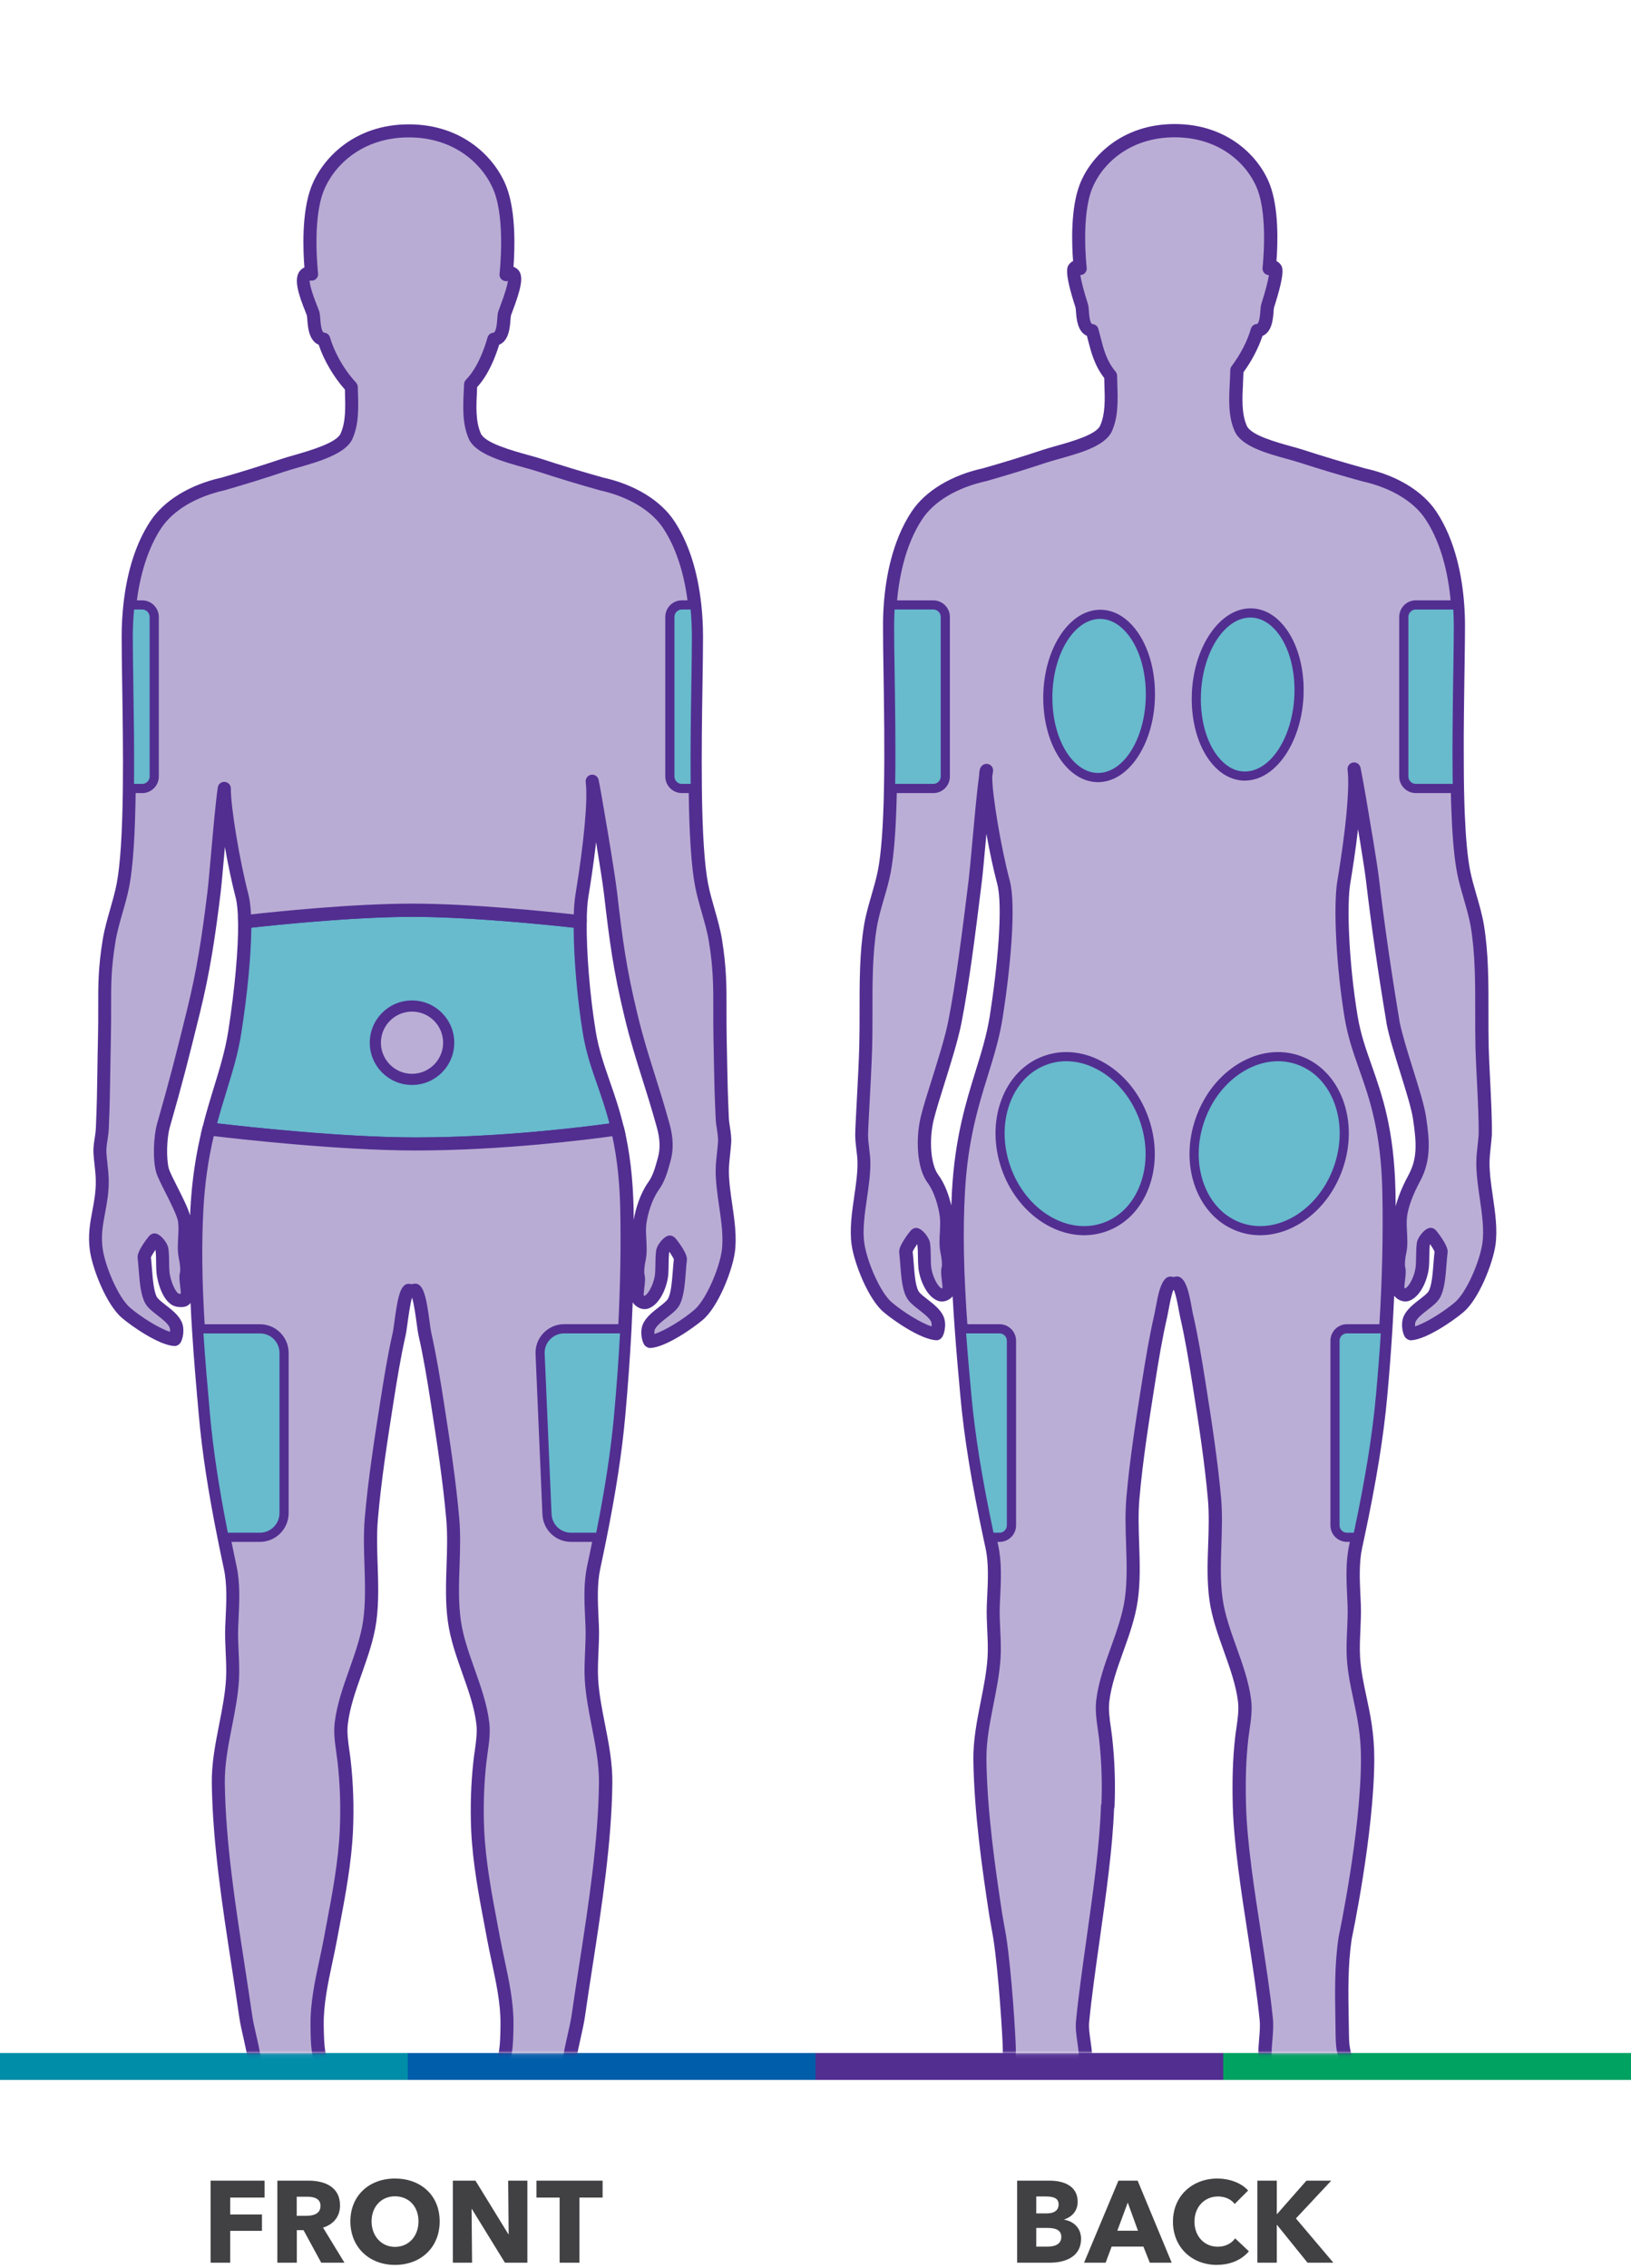 <svg xmlns="http://www.w3.org/2000/svg" width="364" height="506" viewBox="0 0 364 506" fill="none"><path d="M273 458H182V464H273V458Z" fill="#522E91"></path><path d="M182 458H91V464H182V458Z" fill="#005DAA"></path><path d="M364 458H273V464H364V458Z" fill="#00A261"></path><path d="M91 458H0V464H91V458Z" fill="#008DA8"></path><path d="M51.373 490.25V494.023H58.463V497.672H51.373V504.777H47V486.477H59.045V490.25H51.373Z" fill="#414042"></path><path d="M71.689 504.777L67.739 497.513H66.24V504.777H61.901V486.477H68.885C72.394 486.477 75.886 487.817 75.886 492.013C75.886 494.463 74.44 496.226 72.094 496.949L76.873 504.777H71.706H71.689ZM68.567 490.056H66.222V494.322H68.32C69.749 494.322 71.53 493.97 71.53 492.101C71.53 490.391 69.908 490.056 68.585 490.056H68.567Z" fill="#414042"></path><path d="M88.142 505.27C82.429 505.27 78.196 501.339 78.196 495.556C78.196 489.773 82.429 486 88.142 486C93.856 486 98.124 489.702 98.124 495.556C98.124 501.409 93.891 505.27 88.142 505.27ZM88.142 489.967C85.039 489.967 82.922 492.347 82.922 495.556C82.922 498.765 85.074 501.251 88.142 501.251C91.211 501.251 93.398 498.87 93.398 495.556C93.398 492.241 91.246 489.967 88.142 489.967Z" fill="#414042"></path><path d="M112.69 504.777L105.319 492.806H105.248L105.354 504.777H101.069V486.477H106.112L113.449 498.413H113.519L113.413 486.477H117.699V504.777H112.69Z" fill="#414042"></path><path d="M129.32 490.25V504.777H124.894V490.25H119.727V486.477H134.487V490.25H129.32Z" fill="#414042"></path><path d="M234.283 504.777H227V486.477H234.283C237.122 486.477 240.508 487.482 240.508 491.184C240.508 493.194 239.292 494.534 237.51 495.133V495.186C239.609 495.539 241.267 497.055 241.267 499.453C241.267 503.437 237.775 504.777 234.283 504.777ZM233.437 490.003H231.268V493.776H233.648C235.306 493.776 236.258 493.07 236.258 491.783C236.258 490.496 235.306 490.003 233.437 490.003ZM233.719 497.02H231.268V501.198H233.754C235.147 501.198 236.858 500.81 236.858 499.03C236.858 497.496 235.623 497.02 233.737 497.02H233.719Z" fill="#414042"></path><path d="M256.609 504.777L255.18 501.181H248.091L246.751 504.777H241.937L249.608 486.477H253.893L261.494 504.777H256.591H256.609ZM251.689 491.36L249.361 497.637H253.964L251.689 491.36Z" fill="#414042"></path><path d="M271.616 505.27C265.973 505.27 261.776 501.339 261.776 495.609C261.776 489.879 266.114 486 271.704 486C274.261 486 277.03 486.934 278.547 488.68L275.549 491.677C274.72 490.549 273.256 490.002 271.845 490.002C268.777 490.002 266.573 492.382 266.573 495.609C266.573 498.835 268.724 501.215 271.775 501.215C273.503 501.215 274.879 500.44 275.655 499.347L278.723 502.238C277.118 504.107 274.685 505.253 271.616 505.253V505.27Z" fill="#414042"></path><path d="M291.808 504.777L285.001 496.35H284.948V504.777H280.61V486.477H284.948V493.917H285.019L291.561 486.477H297.099L289.216 494.904L297.575 504.777H291.808Z" fill="#414042"></path><mask id="mask0_58_6140" style="mask-type:luminance" maskUnits="userSpaceOnUse" x="9" y="0" width="331" height="459"><path d="M340 0H9V458.093H340V0Z" fill="white"></path></mask><g mask="url(#mask0_58_6140)"><path d="M91.951 240.577C87.556 240.577 83.987 237.008 83.987 232.614C83.987 228.219 87.556 224.651 91.951 224.651C96.347 224.651 99.916 228.219 99.916 232.614C99.916 237.008 96.347 240.577 91.951 240.577ZM131.52 230.274C130.123 221.751 129.415 212.235 129.494 205.648C129.415 205.648 107.665 203.072 92.02 203.072C76.376 203.072 54.615 205.648 54.615 205.648C54.714 212.195 53.73 221.761 52.403 230.274C51.262 237.578 48.676 243.663 46.631 251.852C46.631 251.852 73.328 255.215 92.856 255.215C115.551 255.215 137.832 251.852 137.832 251.852C135.767 243.142 132.759 237.873 131.52 230.274Z" fill="#68BACD"></path><path d="M92.856 256.669C73.681 256.669 47.565 253.435 46.454 253.297L44.812 253.091L45.195 251.489C46.011 248.205 46.906 245.295 47.771 242.474C49.05 238.296 50.259 234.354 50.938 230.048C52.403 220.699 53.219 211.586 53.14 205.677L53.12 204.36L54.428 204.193C54.645 204.163 76.022 201.607 92.01 201.607C106.838 201.607 127.301 203.918 129.582 204.183L130.89 204.331L130.939 205.658C130.861 212.529 131.647 222.095 132.945 230.038C133.604 234.059 134.794 237.48 136.052 241.107C137.144 244.243 138.275 247.497 139.228 251.508L139.602 253.062L138.019 253.297C137.085 253.435 115.128 256.679 92.826 256.679L92.856 256.669ZM48.46 250.594C54.605 251.322 76.356 253.74 92.856 253.74C111.804 253.74 130.507 251.38 136.013 250.624C135.177 247.438 134.233 244.715 133.309 242.061C132.001 238.315 130.772 234.776 130.074 230.5C128.835 222.901 128.048 213.837 128.029 206.946C122.748 206.356 105.127 204.527 92.02 204.527C78.912 204.527 60.938 206.395 56.09 206.946C56.051 212.991 55.235 221.652 53.848 230.5C53.14 235.012 51.901 239.053 50.584 243.339C49.876 245.649 49.148 248.028 48.46 250.604V250.594ZM91.951 242.041C86.749 242.041 82.521 237.814 82.521 232.614C82.521 227.413 86.749 223.186 91.951 223.186C97.153 223.186 101.381 227.413 101.381 232.614C101.381 237.814 97.153 242.041 91.951 242.041ZM91.951 226.115C88.372 226.115 85.451 229.035 85.451 232.614C85.451 236.192 88.362 239.112 91.951 239.112C95.54 239.112 98.451 236.192 98.451 232.614C98.451 229.035 95.53 226.115 91.951 226.115Z" fill="#522E91"></path><path d="M83.987 232.613C83.987 237.008 87.556 240.576 91.952 240.576C96.347 240.576 99.916 237.008 99.916 232.613C99.916 228.219 96.347 224.65 91.952 224.65C87.556 224.65 83.987 228.219 83.987 232.613Z" fill="#BBAED6"></path><path d="M91.951 241.598C86.995 241.598 82.964 237.567 82.964 232.612C82.964 227.658 86.995 223.627 91.951 223.627C96.907 223.627 100.939 227.658 100.939 232.612C100.939 237.567 96.907 241.598 91.951 241.598ZM91.951 225.672C88.126 225.672 85.009 228.788 85.009 232.612C85.009 236.436 88.126 239.553 91.951 239.553C95.776 239.553 98.893 236.436 98.893 232.612C98.893 228.788 95.776 225.672 91.951 225.672Z" fill="#522E91"></path><path d="M148.776 487.428C148.167 486.524 146.141 485.324 145.561 484.862C144.204 483.781 142.916 482.474 141.461 481.49C139.101 479.898 135.6 478.177 134.223 475.69C132.208 472.033 128.255 468.16 127.222 464.65C126.062 460.728 128.392 454.397 129.061 449.717C131.5 432.691 134.941 414.858 135.167 397.86C135.276 390.104 132.483 382.426 132.011 374.797C131.765 370.904 132.326 366.844 132.178 362.892C132.011 358.596 131.608 353.917 132.503 349.719C132.984 347.488 133.456 345.236 133.909 342.975C135.708 333.99 137.252 324.828 138.078 315.695C138.648 309.334 139.12 302.905 139.455 296.456C139.927 287.471 140.123 278.466 139.936 269.618C139.779 262.137 138.943 256.514 137.832 251.864C137.832 251.864 115.55 255.226 92.856 255.226C73.327 255.226 46.631 251.864 46.631 251.864C45.401 256.779 44.379 262.461 43.986 269.618C43.494 278.456 43.749 287.471 44.31 296.456C44.713 302.895 45.274 309.334 45.844 315.695C46.67 324.828 48.204 333.99 50.013 342.975C50.465 345.236 50.938 347.488 51.419 349.719C52.324 353.917 51.931 358.577 51.744 362.892C51.577 366.864 52.147 370.904 51.911 374.797C51.439 382.426 48.636 390.114 48.755 397.86C49 414.838 52.422 432.681 54.861 449.717C55.539 454.426 57.88 460.698 56.7 464.65C55.648 468.17 51.675 471.876 49.699 475.69C48.371 478.246 44.752 479.947 42.461 481.49C41.006 482.474 39.718 483.791 38.361 484.862C37.771 485.324 35.755 486.524 35.146 487.428C34.3 488.687 34.9 489.267 35.067 489.286C34.221 490.053 34.241 491.429 34.969 491.518C34.516 492.747 35.205 493.474 35.962 493.336C35.46 494.349 36.532 495.421 37.545 495.106C38.105 497.22 41.055 496.758 42.511 496.02C42.727 498.34 45.932 498.842 47.712 498.527C49.836 498.144 51.842 497.505 53.602 496.148C54.349 495.568 55.333 493.858 55.775 493.494C57.152 492.334 59.178 491.764 60.564 490.515C61.823 489.385 62.226 487.468 63.062 486.219C63.907 484.971 65.746 483.535 67.329 483.289C69.522 482.945 72.433 482.169 73.485 479.849C74.497 477.597 74.153 474.481 73.593 472.122C73.18 470.392 72.433 468.543 72.462 466.823C72.462 466.233 72.934 464.709 72.688 463.058C72.423 461.239 71.508 459.853 71.252 458.477C70.84 456.265 70.82 453.945 70.79 451.684C70.712 445.382 72.6 438.825 73.76 432.651C75.264 424.6 76.975 416.411 77.339 408.271C77.565 403.159 77.398 398.027 76.828 392.915C76.513 390.153 75.864 387.233 76.189 384.51C77.103 376.842 81.489 369.39 82.561 361.614C83.593 354.094 82.256 346.328 82.915 338.768C83.662 330.097 85.038 321.318 86.395 312.667C87.182 307.624 88.008 302.571 89.139 297.587C89.522 295.896 90.063 288.945 91.233 287.903C91.292 287.854 91.617 288.002 91.951 287.992C92.305 287.992 92.679 287.825 92.728 287.874C93.937 288.867 94.459 295.866 94.852 297.587C95.983 302.571 96.799 307.624 97.595 312.667C98.952 321.328 100.299 330.067 101.076 338.768C101.755 346.367 100.388 354.094 101.43 361.614C102.502 369.39 106.878 376.842 107.802 384.51C108.126 387.233 107.477 390.153 107.163 392.915C106.593 398.037 106.425 403.159 106.652 408.271C107.015 416.421 108.726 424.61 110.231 432.651C111.381 438.825 113.269 445.392 113.2 451.684C113.171 453.945 113.151 456.265 112.738 458.477C112.483 459.863 111.568 461.239 111.303 463.058C111.057 464.709 111.519 466.233 111.529 466.823C111.558 468.543 110.781 470.411 110.388 472.122C109.847 474.52 109.424 477.666 110.496 479.849C111.598 482.08 114.311 482.916 116.652 483.289C118.245 483.545 120.083 484.971 120.919 486.219C121.755 487.468 122.168 489.385 123.417 490.515C124.803 491.754 126.829 492.324 128.206 493.494C128.638 493.858 129.622 495.568 130.379 496.148C132.139 497.515 134.194 498.222 136.269 498.527C138.029 498.793 141.234 498.429 141.47 496.02C142.935 496.777 145.856 497.21 146.436 495.106C147.449 495.43 148.53 494.359 148.019 493.336C148.776 493.484 149.465 492.757 149.012 491.518C149.74 491.429 149.76 490.063 148.914 489.286C149.081 489.267 149.681 488.687 148.835 487.428M161.195 261.134C161.205 259.119 161.569 256.927 161.707 254.911C161.835 253.132 161.264 251.235 161.186 249.465C160.822 241.325 160.9 240.657 160.704 232.222C160.497 223.266 161.077 218.429 159.642 209.739C158.973 205.65 157.351 201.501 156.564 197.441C155.62 192.496 155.246 184.494 155.148 175.902C155.001 163.358 155.414 149.555 155.404 142.074C155.404 139.774 155.286 137.365 155.02 134.947C154.322 128.616 152.601 122.177 149.258 117.074C146.013 112.139 139.917 109.22 134.263 107.961C129.641 106.664 125.039 105.278 120.477 103.783C116.622 102.515 107.497 100.755 105.973 97.305C104.478 93.953 104.852 89.912 105.039 85.724C105.039 85.724 105.088 85.675 105.118 85.646C107.831 82.883 109.444 78.42 110.221 75.657C112.768 75.471 112.256 71.017 112.62 69.887C112.984 68.756 115.698 62.416 114.567 61.197C113.8 60.371 112.954 61.236 112.954 61.236C112.954 61.236 114.361 49.193 111.657 42.184C109.542 36.698 103.013 29.178 91.253 29.178H91.233C79.473 29.178 72.944 36.698 70.83 42.184C68.126 49.193 69.542 61.147 69.542 61.147C69.542 61.147 68.804 60.557 68.106 61.275C66.66 62.76 69.492 68.766 69.856 69.897C70.22 71.027 69.709 75.481 72.255 75.667C73.15 78.823 75.353 83.06 78.323 86.255C78.342 86.275 78.372 86.304 78.391 86.324C78.509 90.325 78.765 94.11 77.32 97.315C75.795 100.706 66.975 102.505 63.16 103.793C58.715 105.287 54.231 106.683 49.718 107.971C44.064 109.23 37.977 112.139 34.733 117.084C31.38 122.186 29.669 128.626 28.97 134.957C28.705 137.375 28.587 139.783 28.587 142.084C28.587 149.565 29 163.377 28.852 175.911C28.754 184.504 28.39 192.506 27.436 197.451C26.66 201.511 25.037 205.659 24.359 209.749C22.933 218.439 23.513 222.332 23.307 231.288C23.11 239.713 23.189 243.694 22.825 251.844C22.746 253.614 22.176 255.511 22.304 257.29C22.451 259.306 22.805 261.508 22.825 263.513C22.854 269.304 20.671 273.256 21.497 278.849C22.117 283.017 25.145 290.341 28.125 292.878C30.76 295.119 36.217 298.658 38.941 298.815C39.148 298.825 39.816 296.8 39.157 295.444C38.135 293.3 34.634 291.688 33.71 290.076C32.53 288.012 32.559 283.617 32.166 280.442C32.087 279.813 34.3 276.637 34.526 276.637C34.752 276.637 36.021 277.846 36.149 278.78C36.355 280.393 36.237 282.192 36.365 283.784C36.532 285.76 37.781 289.781 39.748 290.086C41.291 290.322 41.37 289.85 41.734 289.122C42.098 288.405 41.291 285.377 41.586 284.345C41.881 283.312 41.557 281.336 41.36 280.452C40.839 278.063 41.537 275.015 41.213 272.459C40.868 269.805 36.856 263.258 36.267 261.115C35.568 258.608 35.736 253.702 36.493 251.087C39.403 240.903 40.573 236.253 43.16 225.744C45.274 217.21 46.454 209.837 47.752 199.24C48.243 195.229 49.266 181.525 50.062 175.921C50.013 179.962 51.999 192.152 54.025 199.889C54.389 201.275 54.566 203.261 54.605 205.659C54.605 205.659 75.923 203.084 92.01 203.084C108.097 203.084 129.405 205.649 129.484 205.659C129.513 203.3 129.641 201.304 129.867 199.889C131.293 191.179 132.827 179.392 132.158 174.319C132.64 176.472 135.728 194.747 136.259 199.24C137.498 209.926 138.304 216.188 140.851 226.687C143.034 235.722 145.187 240.952 147.999 251.077C148.717 253.683 148.943 256.209 148.216 258.736C147.606 260.888 147.124 262.825 145.817 264.673C144.253 266.875 143.142 270.267 142.798 272.921C142.473 275.477 143.171 278.535 142.65 280.914C142.454 281.798 142.139 283.774 142.434 284.807C142.729 285.839 141.913 288.877 142.286 289.594C142.65 290.312 143.545 290.843 144.273 290.548C146.22 289.761 147.488 286.33 147.655 284.246C147.783 282.644 147.665 280.855 147.881 279.242C147.999 278.309 149.278 277.099 149.504 277.099C149.73 277.099 151.933 280.275 151.864 280.904C151.471 284.069 151.52 288.474 150.32 290.538C149.366 292.16 145.905 293.762 144.873 295.906C144.224 297.262 144.892 299.287 145.099 299.278C147.832 299.12 153.28 295.581 155.915 293.34C158.895 290.803 161.923 283.48 162.533 279.311C163.359 273.718 161.176 266.925 161.205 261.134" fill="#B9ACD4"></path><path d="M46.651 500.059C45.274 500.059 43.711 499.714 42.58 498.859C42.196 498.574 41.882 498.24 41.636 497.866C40.544 498.142 39.187 498.24 38.017 497.719C37.427 497.453 36.955 497.06 36.601 496.559C35.992 496.441 35.431 496.107 35.008 495.615C34.694 495.251 34.497 494.829 34.399 494.386C34.231 494.268 34.074 494.131 33.937 493.963C33.504 493.452 33.297 492.794 33.337 492.076C33.219 491.909 33.13 491.712 33.061 491.506C32.825 490.788 32.924 489.943 33.288 489.215C33.14 488.635 33.15 487.731 33.907 486.61C34.468 485.784 35.539 485.008 36.788 484.162C37.063 483.975 37.29 483.818 37.427 483.71C37.929 483.317 38.42 482.884 38.912 482.452C39.767 481.705 40.643 480.928 41.616 480.269C42.157 479.905 42.767 479.532 43.406 479.148C45.343 477.969 47.536 476.632 48.371 475.02C49.276 473.28 50.535 471.608 51.744 469.986C53.288 467.932 54.743 465.995 55.264 464.235C55.972 461.856 55.146 458.199 54.34 454.66C53.957 452.989 53.603 451.416 53.386 449.922C52.855 446.206 52.275 442.44 51.695 438.665C49.62 425.188 47.467 411.248 47.27 397.878C47.201 393.395 48.076 388.951 48.922 384.646C49.591 381.215 50.23 377.97 50.436 374.707C50.554 372.76 50.466 370.774 50.367 368.68C50.279 366.773 50.191 364.797 50.269 362.831L50.348 361.121C50.525 357.375 50.712 353.492 49.974 350.031C49.492 347.79 49.02 345.529 48.568 343.258C46.444 332.67 45.107 323.96 44.379 315.82C43.829 309.666 43.248 303.109 42.845 296.542C42.717 294.517 42.609 292.561 42.531 290.673C41.96 291.391 41.124 291.765 39.541 291.529C36.188 291.017 35.048 285.384 34.92 283.9C34.861 283.173 34.851 282.406 34.841 281.629C34.831 280.725 34.822 279.791 34.713 278.965C34.713 278.926 34.684 278.886 34.664 278.837C34.251 279.447 33.828 280.145 33.681 280.499C33.779 281.315 33.848 282.189 33.917 283.094C34.104 285.453 34.32 288.127 35.018 289.356C35.284 289.828 36.188 290.526 36.985 291.145C38.302 292.168 39.797 293.328 40.505 294.812C41.321 296.513 40.8 298.774 40.269 299.56C39.984 299.993 39.404 300.327 38.873 300.278C35.441 300.081 29.413 295.884 27.201 293.996C23.769 291.076 20.691 283.202 20.072 279.063C19.57 275.662 20.101 272.811 20.623 270.049C21.006 268.014 21.399 265.9 21.38 263.521C21.38 262.341 21.232 261.044 21.095 259.775C21.006 258.969 20.918 258.163 20.868 257.387C20.78 256.177 20.967 254.988 21.144 253.838C21.252 253.11 21.36 252.412 21.39 251.773C21.625 246.533 21.675 243.004 21.734 238.915C21.763 236.663 21.802 234.235 21.871 231.256C21.93 228.73 21.921 226.616 21.921 224.68C21.911 219.754 21.901 215.861 22.943 209.511C23.317 207.25 23.966 204.989 24.595 202.796C25.126 200.938 25.677 199.012 26.031 197.173C26.847 192.907 27.299 185.946 27.417 175.89C27.506 168.054 27.378 159.561 27.27 152.738C27.201 148.56 27.152 144.883 27.152 142.082C27.152 139.604 27.289 137.156 27.545 134.797C28.371 127.316 30.387 121.083 33.543 116.286C36.572 111.675 42.363 108.126 49.433 106.553C53.957 105.256 58.46 103.85 62.728 102.415C63.514 102.149 64.507 101.864 65.599 101.549C69.149 100.527 75.078 98.817 76.012 96.732C77.192 94.088 77.094 90.824 76.986 87.354V86.921C74.449 84.08 72.246 80.305 71.125 76.904C68.932 76.009 68.706 72.942 68.588 71.369C68.559 71.005 68.519 70.504 68.48 70.356C68.421 70.189 68.303 69.885 68.146 69.491C66.661 65.795 65.353 62.03 67.074 60.27C67.339 59.995 67.634 59.798 67.939 59.661C67.644 56.043 67.261 47.421 69.473 41.68C71.951 35.251 79.149 27.74 91.243 27.74C103.338 27.74 110.556 35.251 113.034 41.68C115.207 47.303 114.882 55.768 114.597 59.523C114.941 59.641 115.305 59.847 115.659 60.221C116.977 61.637 116.219 64.566 114.361 69.482C114.214 69.875 114.096 70.189 114.037 70.356C113.997 70.504 113.958 71.005 113.928 71.369C113.801 73.06 113.574 76.029 111.401 76.904C110.477 79.912 108.933 83.697 106.485 86.361L106.455 87.029C106.278 90.627 106.111 94.019 107.321 96.732C108.255 98.846 114.341 100.537 117.98 101.54C119.12 101.854 120.153 102.139 120.959 102.405C125.335 103.84 129.956 105.246 134.686 106.563C141.677 108.116 147.479 111.665 150.507 116.276C153.664 121.073 155.679 127.306 156.505 134.787C156.761 137.127 156.899 139.575 156.899 142.072C156.899 144.874 156.84 148.57 156.781 152.758C156.673 159.571 156.545 168.055 156.643 175.88C156.761 185.937 157.213 192.897 158.03 197.163C158.384 199.002 158.934 200.919 159.465 202.777C160.095 204.969 160.743 207.24 161.117 209.501C162.159 215.861 162.159 220.315 162.14 225.466C162.14 227.501 162.14 229.683 162.189 232.19C162.248 234.736 162.287 236.585 162.307 238.128C162.376 241.736 162.415 243.732 162.661 249.394C162.69 250.043 162.799 250.731 162.907 251.459C163.084 252.609 163.271 253.788 163.182 255.007C163.123 255.774 163.044 256.571 162.956 257.367C162.818 258.635 162.681 259.943 162.671 261.132C162.661 263.462 163.025 265.969 163.408 268.613C163.939 272.28 164.49 276.065 163.979 279.506C163.369 283.635 160.291 291.509 156.859 294.439C154.637 296.326 148.619 300.524 145.178 300.72C144.666 300.75 144.086 300.426 143.791 300.003C143.26 299.226 142.729 296.965 143.546 295.255C144.263 293.76 145.748 292.61 147.066 291.588C147.862 290.968 148.767 290.27 149.052 289.779C149.76 288.57 149.966 285.905 150.153 283.546C150.222 282.642 150.291 281.747 150.389 280.931C150.242 280.567 149.809 279.879 149.406 279.27C149.376 279.319 149.357 279.368 149.347 279.407C149.239 280.233 149.229 281.177 149.219 282.091C149.209 282.848 149.2 283.605 149.141 284.323C148.944 286.81 147.479 290.801 144.843 291.863C143.447 292.423 141.953 291.656 141.205 290.555C141.127 292.512 141.038 294.488 140.94 296.483C140.615 302.618 140.153 309.106 139.553 315.771C138.826 323.892 137.488 332.611 135.364 343.209C134.912 345.48 134.44 347.731 133.958 349.972C133.231 353.374 133.408 357.178 133.575 360.855C133.604 361.504 133.634 362.143 133.663 362.782C133.742 364.709 133.644 366.655 133.565 368.543C133.467 370.666 133.378 372.681 133.496 374.657C133.703 377.931 134.332 381.175 135.01 384.616C135.856 388.912 136.721 393.356 136.662 397.838C136.485 411.189 134.332 425.079 132.257 438.528C131.667 442.342 131.077 446.137 130.546 449.882C130.33 451.357 129.976 452.93 129.602 454.601C128.835 457.993 127.97 461.827 128.668 464.196C129.219 466.044 130.831 468.207 132.385 470.301C133.516 471.815 134.686 473.388 135.541 474.941C136.426 476.543 138.639 477.92 140.586 479.129C141.195 479.502 141.785 479.866 142.307 480.23C143.28 480.889 144.155 481.665 145.011 482.402C145.502 482.835 145.994 483.268 146.495 483.671C146.633 483.779 146.869 483.936 147.144 484.123C148.393 484.968 149.465 485.745 150.025 486.571C150.783 487.691 150.783 488.596 150.645 489.176C151.009 489.903 151.107 490.749 150.871 491.466C150.802 491.673 150.714 491.87 150.596 492.037C150.635 492.754 150.438 493.413 149.996 493.924C149.858 494.081 149.701 494.229 149.534 494.337C149.445 494.779 149.239 495.192 148.924 495.566C148.501 496.067 147.931 496.392 147.321 496.51C146.967 497.011 146.486 497.414 145.886 497.67C144.804 498.151 143.477 498.112 142.297 497.817C142.061 498.181 141.766 498.505 141.402 498.781C139.878 499.97 137.547 500.127 136.023 499.901C133.457 499.518 131.244 498.613 129.455 497.227C128.855 496.755 128.275 495.959 127.773 495.251C127.547 494.937 127.36 494.652 127.213 494.504C126.701 494.072 125.984 493.698 125.217 493.305C124.263 492.813 123.27 492.292 122.414 491.525C121.401 490.621 120.87 489.422 120.399 488.37C120.163 487.839 119.927 487.328 119.681 486.964C119.051 486.02 117.547 484.841 116.396 484.664C112.64 484.064 110.27 482.678 109.159 480.427C108.147 478.372 108.078 475.531 108.943 471.736C109.071 471.176 109.238 470.606 109.395 470.035C109.72 468.915 110.054 467.755 110.034 466.791C110.034 466.673 109.995 466.487 109.956 466.27C109.818 465.444 109.612 464.186 109.818 462.79C109.995 461.61 110.379 460.627 110.723 459.762C110.969 459.153 111.175 458.632 111.264 458.15C111.647 456.115 111.677 453.913 111.696 451.79V451.613C111.755 447.081 110.733 442.303 109.739 437.673C109.395 436.051 109.051 434.438 108.756 432.865L108.215 429.985C106.868 422.897 105.482 415.553 105.157 408.279C104.931 403.078 105.098 397.838 105.678 392.697C105.757 391.989 105.855 391.262 105.964 390.544C106.249 388.539 106.534 386.474 106.318 384.626C105.875 380.89 104.577 377.223 103.201 373.35C101.873 369.604 100.506 365.731 99.956 361.76C99.376 357.572 99.523 353.315 99.661 349.206C99.779 345.785 99.897 342.255 99.592 338.844C98.844 330.527 97.635 322.486 96.121 312.832C95.324 307.73 94.508 302.746 93.397 297.85C93.279 297.309 93.151 296.424 93.004 295.314C92.807 293.888 92.404 290.86 91.961 289.474C91.538 290.811 91.126 293.888 90.929 295.323C90.781 296.434 90.653 297.319 90.535 297.86C89.424 302.746 88.618 307.73 87.812 312.842C86.465 321.414 85.078 330.242 84.341 338.844C84.046 342.206 84.164 345.716 84.282 349.107C84.419 353.266 84.567 357.552 83.987 361.769C83.436 365.741 82.069 369.614 80.742 373.36C79.365 377.243 78.067 380.9 77.625 384.636C77.399 386.484 77.694 388.558 77.979 390.564C78.077 391.281 78.185 391.999 78.264 392.707C78.844 397.848 79.011 403.088 78.785 408.288C78.461 415.563 77.074 422.897 75.727 429.995L75.186 432.875C74.891 434.458 74.547 436.06 74.203 437.682C73.219 442.303 72.197 447.09 72.246 451.622V451.78C72.276 453.913 72.305 456.115 72.679 458.15C72.767 458.622 72.974 459.153 73.219 459.752C73.564 460.618 73.957 461.601 74.124 462.78C74.331 464.176 74.124 465.425 73.987 466.26C73.947 466.477 73.918 466.654 73.908 466.781C73.888 467.784 74.232 468.974 74.567 470.124C74.724 470.655 74.871 471.186 74.999 471.707C75.589 474.154 76.032 477.644 74.803 480.368C73.278 483.759 68.962 484.437 67.546 484.654C66.405 484.831 64.901 486.01 64.262 486.954C64.016 487.328 63.79 487.829 63.544 488.37C63.072 489.422 62.531 490.611 61.528 491.525C60.673 492.292 59.679 492.813 58.726 493.305C57.959 493.698 57.241 494.072 56.71 494.524C56.592 494.642 56.405 494.927 56.179 495.241C55.677 495.949 55.097 496.746 54.497 497.217C52.246 498.967 49.699 499.577 47.968 499.882C47.565 499.95 47.123 499.99 46.66 499.99L46.651 500.059ZM42.501 494.534C42.747 494.534 42.983 494.593 43.209 494.711C43.632 494.947 43.917 495.369 43.956 495.851C43.976 496.048 44.035 496.274 44.35 496.519C45.068 497.06 46.513 497.217 47.437 497.06C49.719 496.647 51.341 496.008 52.688 494.966C52.954 494.76 53.475 494.032 53.789 493.6C54.242 492.971 54.507 492.607 54.812 492.351C55.599 491.693 56.493 491.221 57.369 490.768C58.195 490.336 58.981 489.933 59.561 489.412C60.112 488.92 60.476 488.104 60.869 487.229C61.154 486.61 61.44 485.961 61.823 485.381C62.816 483.897 64.999 482.147 67.084 481.822C69.886 481.38 71.538 480.535 72.128 479.227C73.062 477.153 72.541 474.086 72.148 472.444C72.03 471.972 71.892 471.481 71.754 470.989C71.361 469.632 70.958 468.227 70.978 466.781C70.978 466.565 71.027 466.241 71.086 465.838C71.194 465.15 71.351 464.206 71.214 463.262C71.086 462.417 70.781 461.64 70.476 460.883C70.201 460.195 69.925 459.487 69.778 458.74C69.345 456.459 69.316 454.119 69.296 451.858V451.701C69.237 446.845 70.289 441.9 71.312 437.112C71.656 435.52 71.99 433.937 72.285 432.374L72.826 429.484C74.154 422.494 75.52 415.258 75.835 408.19C76.061 403.147 75.894 398.055 75.334 393.061C75.255 392.382 75.157 391.694 75.058 390.996C74.754 388.804 74.429 386.543 74.695 384.311C75.176 380.251 76.592 376.26 77.959 372.406C79.237 368.798 80.555 365.073 81.066 361.396C81.607 357.424 81.469 353.256 81.342 349.225C81.224 345.755 81.106 342.157 81.41 338.618C82.158 329.908 83.554 321.031 84.901 312.449C85.717 307.248 86.534 302.205 87.664 297.231C87.753 296.818 87.881 295.913 88.008 294.95C88.667 290.064 89.149 287.724 90.211 286.78C90.781 286.25 91.47 286.407 91.735 286.466C91.784 286.476 91.834 286.495 91.892 286.495C91.942 286.495 92.03 286.466 92.089 286.446C92.365 286.377 93.004 286.22 93.594 286.692C94.734 287.636 95.226 289.995 95.885 294.94C96.013 295.903 96.14 296.808 96.229 297.221C97.36 302.205 98.176 307.248 98.992 312.399C100.506 322.102 101.735 330.193 102.483 338.598C102.807 342.187 102.679 345.814 102.561 349.314C102.424 353.305 102.286 357.434 102.827 361.376C103.328 365.053 104.656 368.779 105.934 372.387C107.301 376.25 108.717 380.241 109.199 384.292C109.464 386.523 109.149 388.784 108.835 390.967C108.737 391.665 108.638 392.353 108.56 393.041C107.999 398.035 107.832 403.118 108.058 408.171C108.373 415.239 109.739 422.464 111.067 429.464L111.608 432.354C111.903 433.907 112.237 435.49 112.581 437.093C113.604 441.87 114.656 446.815 114.597 451.672V451.849C114.568 454.1 114.538 456.439 114.105 458.72C113.968 459.467 113.683 460.185 113.407 460.863C113.112 461.62 112.798 462.397 112.67 463.242C112.532 464.186 112.689 465.13 112.798 465.828C112.866 466.231 112.906 466.546 112.906 466.772C112.925 468.177 112.532 469.554 112.149 470.881C112.001 471.402 111.844 471.913 111.736 472.414C111.037 475.482 111.037 477.762 111.736 479.168C112.394 480.505 114.056 481.37 116.8 481.803C118.884 482.137 121.067 483.887 122.06 485.362C122.444 485.932 122.739 486.581 123.014 487.2C123.407 488.065 123.771 488.881 124.322 489.382C124.902 489.903 125.689 490.316 126.515 490.739C127.39 491.191 128.285 491.663 129.071 492.322C129.376 492.577 129.651 492.941 130.094 493.57C130.409 494.003 130.92 494.73 131.195 494.937C132.582 496.018 134.332 496.716 136.407 497.031C137.41 497.178 138.855 497.05 139.553 496.5C139.789 496.313 139.897 496.116 139.927 495.831C139.976 495.35 140.261 494.917 140.684 494.691C141.107 494.465 141.618 494.455 142.051 494.671C142.808 495.055 144.027 495.291 144.647 495.015C144.814 494.947 144.883 494.858 144.932 494.681C145.04 494.298 145.296 493.973 145.64 493.777C145.905 493.639 146.2 493.57 146.495 493.61C146.407 493.197 146.495 492.754 146.761 492.41C146.958 492.155 147.223 491.978 147.508 491.889C147.39 491.496 147.449 491.063 147.666 490.719C147.734 490.611 147.813 490.513 147.902 490.424C147.882 490.395 147.862 490.365 147.833 490.346C147.41 489.962 147.253 489.363 147.43 488.812C147.479 488.665 147.548 488.527 147.636 488.409C147.607 488.36 147.577 488.301 147.528 488.232C147.243 487.8 146.014 486.974 145.433 486.571C145.089 486.335 144.794 486.128 144.617 485.991C144.076 485.558 143.555 485.096 143.015 484.634C142.198 483.916 141.422 483.238 140.605 482.688C140.104 482.353 139.553 482.009 138.973 481.646C136.721 480.24 134.165 478.657 132.906 476.386C132.149 475 131.038 473.515 129.966 472.08C128.255 469.78 126.475 467.401 125.787 465.051C124.873 461.955 125.787 457.894 126.672 453.982C127.036 452.379 127.38 450.856 127.577 449.499C128.117 445.734 128.707 441.929 129.297 438.105C131.362 424.765 133.496 410.962 133.673 397.829C133.732 393.65 132.886 389.354 132.08 385.206C131.421 381.834 130.733 378.334 130.517 374.874C130.379 372.74 130.487 370.558 130.576 368.444C130.654 366.626 130.743 364.738 130.674 362.929L130.586 361.022C130.409 357.159 130.222 353.158 131.028 349.383C131.51 347.151 131.972 344.91 132.424 342.649C134.529 332.159 135.846 323.538 136.574 315.526C137.174 308.89 137.636 302.441 137.95 296.346C138.442 286.898 138.599 277.903 138.422 269.616C138.295 263.668 137.715 258.37 136.653 253.474C131.451 254.192 112.257 256.659 92.807 256.659C75.786 256.659 53.337 254.113 47.703 253.444C46.454 258.773 45.717 263.963 45.402 269.665C44.969 277.451 45.077 285.925 45.726 296.336C46.13 302.864 46.71 309.391 47.26 315.535C47.988 323.567 49.296 332.189 51.4 342.658C51.852 344.919 52.324 347.161 52.796 349.392C53.622 353.226 53.426 357.296 53.239 361.239L53.16 362.939C53.081 364.768 53.17 366.685 53.258 368.533C53.357 370.617 53.455 372.77 53.327 374.874C53.111 378.334 52.432 381.824 51.764 385.196C50.948 389.354 50.112 393.65 50.171 397.829C50.367 410.992 52.501 424.834 54.566 438.213C55.146 441.998 55.736 445.773 56.267 449.499C56.464 450.875 56.808 452.389 57.182 454.001C58.077 457.904 58.991 461.945 58.057 465.061C57.379 467.322 55.697 469.564 54.075 471.736C52.934 473.26 51.744 474.833 50.958 476.357C49.748 478.696 47.182 480.259 44.91 481.646C44.31 482.009 43.74 482.353 43.239 482.697C42.422 483.258 41.646 483.936 40.83 484.654C40.298 485.116 39.777 485.578 39.236 486.01C39.059 486.148 38.764 486.354 38.42 486.59C37.83 486.993 36.611 487.819 36.326 488.252C36.277 488.321 36.247 488.38 36.218 488.429C36.306 488.547 36.375 488.684 36.424 488.832C36.601 489.382 36.444 489.982 36.021 490.365C35.992 490.395 35.972 490.424 35.952 490.444C36.041 490.533 36.129 490.631 36.188 490.739C36.405 491.093 36.464 491.516 36.346 491.909C36.641 491.997 36.906 492.174 37.103 492.43C37.368 492.774 37.457 493.216 37.368 493.629C37.663 493.6 37.968 493.659 38.224 493.806C38.578 493.993 38.833 494.327 38.932 494.711C38.981 494.888 39.04 494.966 39.197 495.035C39.807 495.31 41.066 495.074 41.813 494.691C42.019 494.583 42.245 494.534 42.481 494.534H42.501ZM145.001 297.811C145.001 297.811 144.991 297.811 144.981 297.811C144.981 297.811 144.991 297.811 145.001 297.811ZM149.494 275.632C150.202 275.632 150.615 276.104 150.792 276.301C150.822 276.33 153.487 279.545 153.3 281.079C153.192 281.924 153.123 282.848 153.054 283.802C152.838 286.594 152.612 289.484 151.569 291.283C150.999 292.256 149.957 293.062 148.846 293.927C147.793 294.743 146.594 295.677 146.171 296.542C146.043 296.818 146.023 297.221 146.053 297.594C148.452 296.837 152.444 294.36 154.942 292.227C157.518 290.034 160.468 283.173 161.068 279.103C161.51 276.085 160.989 272.506 160.488 269.056C160.104 266.421 159.711 263.688 159.721 261.132C159.721 259.795 159.878 258.409 160.026 257.062C160.104 256.295 160.193 255.538 160.242 254.811C160.301 253.926 160.154 252.953 159.996 251.921C159.878 251.144 159.75 250.348 159.721 249.542C159.465 243.84 159.426 241.834 159.357 238.197C159.328 236.653 159.298 234.815 159.239 232.269C159.18 229.733 159.19 227.521 159.19 225.466C159.2 220.236 159.21 216.107 158.197 209.983C157.853 207.889 157.223 205.706 156.623 203.593C156.073 201.676 155.502 199.69 155.129 197.724C154.283 193.29 153.811 186.153 153.693 175.919C153.605 168.054 153.733 159.551 153.831 152.719C153.9 148.55 153.949 144.874 153.949 142.082C153.949 139.693 153.821 137.343 153.575 135.112C152.818 128.191 150.901 122.233 148.039 117.888C145.424 113.907 140.291 110.81 133.948 109.404C129.101 108.048 124.44 106.632 120.025 105.187C119.258 104.931 118.275 104.666 117.183 104.361C112.257 102.995 106.131 101.294 104.636 97.922C103.142 94.579 103.328 90.844 103.515 86.892L103.574 85.683C103.594 85.319 103.741 84.975 103.997 84.709C106.622 82.035 108.137 77.661 108.805 75.282C108.973 74.692 109.494 74.269 110.103 74.22C110.752 74.171 110.91 72.057 110.978 71.153C111.028 70.455 111.067 69.904 111.214 69.452C111.283 69.255 111.411 68.902 111.588 68.439C112.807 65.205 113.25 63.524 113.358 62.669C113.024 62.767 112.65 62.748 112.306 62.58C111.736 62.315 111.411 61.706 111.49 61.076C111.5 60.958 112.817 49.309 110.28 42.722C108.137 37.158 101.863 30.65 91.243 30.65C80.624 30.65 74.331 37.148 72.187 42.722C69.64 49.319 70.978 60.87 70.987 60.978C71.056 61.568 70.761 62.148 70.24 62.433C69.886 62.63 69.483 62.659 69.109 62.551C69.09 63.141 69.345 64.665 70.84 68.39C71.027 68.862 71.174 69.236 71.243 69.452C71.391 69.904 71.43 70.455 71.479 71.143C71.548 72.047 71.705 74.161 72.354 74.21C72.964 74.259 73.485 74.682 73.652 75.272C74.37 77.818 76.307 81.957 79.385 85.26C79.631 85.516 79.837 85.928 79.847 86.282L79.876 87.256C79.995 91.07 80.112 94.668 78.647 97.922C77.153 101.245 71.174 102.975 66.366 104.351C65.314 104.656 64.37 104.931 63.613 105.177C59.306 106.632 54.763 108.038 50.112 109.375C43.691 110.81 38.558 113.897 35.943 117.878C33.081 122.224 31.173 128.181 30.407 135.102C30.161 137.363 30.033 139.703 30.023 142.072C30.023 144.854 30.082 148.531 30.141 152.679C30.249 159.521 30.377 168.035 30.288 175.909C30.171 186.143 29.698 193.27 28.853 197.714C28.479 199.68 27.909 201.676 27.358 203.593C26.758 205.706 26.129 207.879 25.785 209.973C24.782 216.088 24.792 219.676 24.802 224.66C24.802 226.616 24.802 228.759 24.753 231.315C24.684 234.294 24.654 236.712 24.615 238.954C24.556 243.063 24.507 246.612 24.271 251.901C24.231 252.707 24.113 253.503 23.995 254.28C23.838 255.312 23.691 256.285 23.75 257.17C23.799 257.917 23.887 258.684 23.966 259.451C24.113 260.778 24.261 262.164 24.271 263.491C24.28 266.156 23.867 268.397 23.454 270.57C22.963 273.204 22.491 275.701 22.924 278.621C23.523 282.701 26.473 289.553 29.049 291.745C31.547 293.868 35.549 296.356 37.939 297.113C37.968 296.739 37.948 296.336 37.821 296.061C37.408 295.196 36.198 294.262 35.146 293.436C34.035 292.571 32.983 291.765 32.432 290.782C31.409 288.992 31.173 286.092 30.957 283.3C30.878 282.357 30.81 281.433 30.711 280.597C30.524 279.073 33.189 275.858 33.209 275.829C33.386 275.623 33.809 275.151 34.517 275.151C35.726 275.151 37.408 277.215 37.585 278.562C37.712 279.565 37.732 280.587 37.742 281.57C37.742 282.278 37.762 282.976 37.811 283.635C37.998 285.817 39.266 288.501 39.954 288.609C40.112 288.629 40.23 288.648 40.308 288.648C40.308 288.648 40.308 288.638 40.308 288.629L40.348 288.55C40.367 288.235 40.269 287.469 40.21 286.938C40.072 285.788 39.935 284.696 40.161 283.9C40.298 283.399 40.2 282.003 39.915 280.715C39.59 279.23 39.679 277.618 39.758 276.055C39.827 274.816 39.886 273.647 39.748 272.604C39.581 271.287 38.037 268.249 36.916 266.028C35.952 264.121 35.117 262.479 34.841 261.466C34.035 258.547 34.291 253.346 35.067 250.643C38.007 240.35 39.158 235.729 41.724 225.358C43.937 216.392 45.077 208.921 46.287 199.031C46.483 197.439 46.759 194.322 47.083 190.705C47.565 185.248 48.116 179.075 48.598 175.683C48.706 174.916 49.374 174.356 50.161 174.425C50.928 174.484 51.528 175.133 51.518 175.899C51.469 179.891 53.475 192.012 55.432 199.483C55.727 200.624 55.923 202.108 56.012 203.996C61.272 203.406 78.549 201.587 92.001 201.587C105.452 201.587 122.719 203.406 128.049 203.996C128.108 202.236 128.235 200.761 128.422 199.621C130.359 187.775 131.215 178.377 130.713 174.474C130.615 173.697 131.136 172.98 131.913 172.842C132.69 172.704 133.427 173.196 133.594 173.963C134.047 175.988 137.184 194.421 137.714 199.031C138.914 209.393 139.72 215.773 142.277 226.302C143.506 231.414 144.755 235.375 146.082 239.573C147.125 242.866 148.197 246.278 149.406 250.643C150.291 253.828 150.36 256.512 149.622 259.097L149.475 259.618C148.905 261.653 148.354 263.58 147.007 265.477C145.502 267.581 144.539 270.805 144.244 273.067C144.116 274.099 144.175 275.269 144.244 276.507C144.322 278.07 144.411 279.692 144.086 281.177C143.801 282.484 143.703 283.851 143.84 284.362C144.067 285.158 143.929 286.24 143.791 287.39C143.732 287.901 143.644 288.638 143.654 288.973C143.703 289.032 143.772 289.081 143.821 289.11C144.942 288.54 146.053 285.925 146.2 284.097C146.25 283.438 146.259 282.75 146.269 282.062C146.279 281.059 146.299 280.027 146.427 279.024C146.604 277.677 148.275 275.613 149.494 275.613V275.632ZM137.832 250.387C138.511 250.387 139.101 250.849 139.258 251.518C140.556 256.974 141.254 262.882 141.402 269.577C141.422 270.422 141.431 271.268 141.441 272.123C141.835 269.695 142.867 266.293 144.627 263.816C145.689 262.331 146.141 260.729 146.663 258.861L146.81 258.33C147.39 256.295 147.321 254.113 146.584 251.468C145.384 247.143 144.312 243.761 143.28 240.487C141.943 236.241 140.674 232.23 139.416 227.029C136.83 216.333 136.013 209.884 134.794 199.405C134.558 197.38 133.821 192.661 133.034 187.873C132.483 192.661 131.766 197.35 131.303 200.122C131.087 201.44 130.959 203.357 130.94 205.677C130.94 206.09 130.753 206.483 130.438 206.758C130.123 207.033 129.71 207.161 129.297 207.112C129.081 207.083 107.566 204.546 92.001 204.546C76.435 204.546 54.989 207.083 54.773 207.112C54.36 207.161 53.947 207.033 53.632 206.758C53.318 206.483 53.141 206.09 53.131 205.677C53.091 203.278 52.914 201.45 52.6 200.25C51.744 196.967 50.889 192.897 50.191 188.955C50.132 189.633 50.072 190.321 50.014 190.98C49.689 194.617 49.414 197.763 49.207 199.405C48.017 209.157 46.828 217.012 44.586 226.076C42.019 236.486 40.859 241.126 37.899 251.468C37.191 253.956 37.083 258.527 37.683 260.709C37.889 261.447 38.735 263.118 39.551 264.73C40.712 267.021 41.901 269.37 42.422 271.15C42.452 270.609 42.472 270.068 42.501 269.527C42.855 263.196 43.701 257.465 45.185 251.508C45.362 250.8 46.061 250.318 46.798 250.407C47.89 250.544 73.809 253.759 92.837 253.759C114.912 253.759 136.672 250.554 137.587 250.417C137.656 250.407 137.734 250.397 137.813 250.397L137.832 250.387Z" fill="#522E91"></path><path d="M58.017 296.436H44.3C44.703 302.875 45.264 309.314 45.834 315.674C46.66 324.807 48.194 333.969 50.004 342.955H57.978C60.967 342.955 63.386 340.536 63.386 337.548V301.813C63.386 298.844 60.977 296.445 58.017 296.445" fill="#68BACD"></path><path d="M57.988 343.976H49.178L49.01 343.15C46.886 332.582 45.559 323.872 44.831 315.762C44.281 309.598 43.7 303.031 43.297 296.503L43.228 295.422H58.027C61.557 295.422 64.419 298.292 64.419 301.812V337.547C64.419 341.096 61.538 343.976 57.988 343.976ZM50.849 341.931H57.988C60.407 341.931 62.373 339.965 62.373 337.547V301.812C62.373 299.413 60.426 297.467 58.027 297.467H45.402C45.805 303.611 46.346 309.775 46.867 315.585C47.575 323.41 48.843 331.805 50.849 341.941V341.931Z" fill="#522E91"></path><path d="M127.448 342.955H133.908C135.708 333.969 137.252 324.807 138.078 315.674C138.648 309.314 139.12 302.885 139.454 296.436H125.914C122.856 296.436 120.418 298.982 120.545 302.039L122.079 337.813C122.197 340.684 124.567 342.955 127.448 342.955Z" fill="#68BACD"></path><path d="M134.745 343.976H127.449C124.017 343.976 121.205 341.282 121.057 337.852L119.523 302.077C119.445 300.318 120.074 298.656 121.293 297.378C122.512 296.11 124.155 295.402 125.915 295.402H140.527L140.468 296.474C140.143 302.618 139.681 309.106 139.081 315.742C138.353 323.853 137.026 332.553 134.902 343.14L134.735 343.966L134.745 343.976ZM125.915 297.457C124.715 297.457 123.604 297.939 122.768 298.794C121.932 299.649 121.509 300.79 121.559 301.989L123.093 337.763C123.191 340.093 125.099 341.931 127.439 341.931H133.063C135.079 331.796 136.348 323.4 137.055 315.575C137.616 309.342 138.058 303.257 138.373 297.457H125.915Z" fill="#522E91"></path><path d="M34.418 137.627V173.214C34.418 174.699 33.218 175.898 31.733 175.898H28.872C29.019 163.354 28.606 149.542 28.606 142.071C28.606 139.77 28.724 137.362 28.99 134.943H31.724C33.208 134.943 34.408 136.143 34.408 137.627" fill="#68BACD"></path><path d="M31.733 176.922H27.84V175.889C27.948 168.054 27.81 159.56 27.712 152.738C27.643 148.56 27.594 144.873 27.594 142.071C27.594 139.604 27.731 137.166 27.987 134.836L28.085 133.932H31.733C33.779 133.932 35.441 135.593 35.441 137.638V173.225C35.441 175.27 33.779 176.931 31.733 176.931V176.922ZM29.904 174.877H31.733C32.648 174.877 33.395 174.13 33.395 173.215V137.628C33.395 136.714 32.648 135.967 31.733 135.967H29.924C29.737 137.952 29.639 139.997 29.639 142.071C29.639 144.863 29.698 148.54 29.757 152.699C29.855 159.236 29.983 167.307 29.914 174.877H29.904Z" fill="#522E91"></path><path d="M155.168 175.898H152.179C150.694 175.898 149.494 174.699 149.494 173.214V137.627C149.494 136.143 150.694 134.943 152.179 134.943H155.04C155.305 137.362 155.423 139.77 155.423 142.071C155.423 149.552 155.02 163.364 155.168 175.898Z" fill="#68BACD"></path><path d="M156.2 176.924H152.179C150.133 176.924 148.472 175.262 148.472 173.217V137.63C148.472 135.585 150.133 133.924 152.179 133.924H155.955L156.053 134.838C156.309 137.168 156.446 139.606 156.446 142.074C156.446 144.885 156.397 148.601 156.328 152.809C156.22 159.612 156.092 168.086 156.191 175.891V176.924H156.2ZM152.179 135.969C151.264 135.969 150.517 136.716 150.517 137.63V173.217C150.517 174.132 151.264 174.879 152.179 174.879H154.136C154.067 167.329 154.185 159.287 154.293 152.769C154.362 148.581 154.411 144.875 154.411 142.074C154.411 139.989 154.313 137.945 154.126 135.969H152.189H152.179Z" fill="#522E91"></path><path d="M332.271 277.628C331.652 281.796 328.623 289.12 325.654 291.657C323.018 293.898 317.571 297.437 314.837 297.594C314.631 297.594 313.972 295.579 314.611 294.222C315.643 292.079 319.105 290.487 320.059 288.855C321.258 286.79 321.209 282.376 321.602 279.211C321.681 278.582 319.469 275.406 319.242 275.406C319.016 275.406 317.748 276.616 317.62 277.549C317.404 279.162 317.531 280.951 317.404 282.553C317.236 284.647 315.958 288.068 314.011 288.855C313.284 289.15 312.399 288.619 312.025 287.891C311.651 287.174 312.467 284.136 312.172 283.104C311.877 282.062 312.202 280.096 312.399 279.211C312.92 276.822 312.222 273.774 312.546 271.218C312.89 268.554 314.267 265.33 315.555 262.961C317.797 258.851 317.649 255.126 316.794 249.365C316.096 244.675 312.074 234.117 310.865 228.032H310.884C309.124 217.493 307.531 206.768 306.292 196.2C306.115 194.676 305.633 191.57 305.063 188.041C304.994 187.588 304.916 187.126 304.837 186.674C304.758 186.202 304.68 185.73 304.611 185.258C304.522 184.767 304.444 184.266 304.355 183.774C304.267 183.253 304.178 182.732 304.09 182.211C303.991 181.651 303.903 181.1 303.804 180.549C303.696 179.94 303.598 179.35 303.5 178.77C303.372 178.033 303.254 177.345 303.136 176.686C303.008 175.939 302.88 175.241 302.772 174.622C302.605 173.668 302.457 172.882 302.339 172.311C302.28 171.967 302.221 171.712 302.182 171.554C302.212 171.761 302.231 171.967 302.251 172.193C302.3 172.754 302.33 173.373 302.33 174.042C302.33 174.553 302.33 175.093 302.32 175.664C302.31 176.185 302.29 176.715 302.261 177.276C302.241 177.738 302.212 178.22 302.172 178.711C302.143 179.154 302.113 179.606 302.064 180.058C302.035 180.481 301.995 180.913 301.956 181.356C301.917 181.768 301.877 182.191 301.828 182.614C301.789 183.017 301.74 183.42 301.7 183.833C301.661 184.226 301.612 184.619 301.572 185.013C301.1 189.014 300.481 193.202 299.871 196.839C298.996 202.167 299.616 215.458 301.513 226.911C303.421 238.433 309.468 244.548 309.94 265.802C310.157 275.888 309.862 286.191 309.223 296.424C308.918 301.428 308.524 306.422 308.072 311.367C307.108 321.965 305.152 332.602 302.939 342.944C302.792 343.642 302.634 344.34 302.487 345.038C301.582 349.186 301.995 353.816 302.162 358.063C302.32 361.976 301.759 365.997 301.995 369.84C302.477 377.391 305.201 382.847 305.152 392.658C305.083 409.193 300.166 432.207 300.166 432.207C299.094 439.078 299.38 446.206 299.488 453.136C299.507 454.641 299.507 456.046 299.773 457.344C301.346 465.081 303.362 464.923 306.646 467.067C310.127 469.337 314.06 472.533 320.265 473.85C322.586 474.351 324.631 478.451 319.646 479.08C317.05 479.404 296.125 481.095 290.068 481.095C287.334 481.095 284.079 480.446 283.027 478.067C281.877 475.472 281.995 471.795 282.821 467.057C283.283 464.412 282.408 461.601 282.3 458.799C282.191 455.978 282.84 453.156 282.575 450.482C281.129 436.198 276.99 416.851 276.587 402.96C276.439 397.897 276.528 392.835 277.098 387.772C277.413 385.029 278.062 382.149 277.737 379.455C276.813 371.875 272.437 364.502 271.365 356.815C270.333 349.373 271.7 341.725 271.011 334.214C270.234 325.602 268.887 316.961 267.53 308.389C266.734 303.404 265.918 298.4 264.787 293.475C264.394 291.784 263.863 287.223 262.663 286.24C262.604 286.191 262.24 286.348 261.876 286.358C261.542 286.358 261.208 286.22 261.159 286.269C259.988 287.302 259.438 291.804 259.064 293.475C257.933 298.4 257.107 303.404 256.321 308.389C254.964 316.951 253.587 325.632 252.84 334.214C252.181 341.695 253.518 349.373 252.486 356.815C251.414 364.502 247.028 371.875 246.114 379.455C245.79 382.149 246.438 385.049 246.743 387.772C247.314 392.835 247.481 397.897 247.264 402.96H247.166C246.753 417.008 243.007 436.621 241.601 450.954C241.355 453.451 242.25 456.557 242.22 458.681C242.181 460.952 241.561 463.193 242.22 467.067C243.046 471.805 243.164 475.482 242.014 478.077C240.961 480.466 237.707 481.105 234.963 481.105C228.906 481.105 207.981 479.414 205.386 479.09C200.4 478.46 202.445 474.361 204.766 473.86C210.961 472.542 215.081 469.977 218.572 467.735C222.298 465.336 225.229 464.275 225.229 457.354C225.229 455.024 224.294 440.032 223.085 432.226L222.22 427.37C220.44 415.75 218.817 404.022 218.65 392.677C218.542 385.019 221.335 377.41 221.807 369.86C222.053 366.016 221.472 362.005 221.64 358.083C221.826 353.816 222.22 349.206 221.315 345.057C221.168 344.359 221.02 343.661 220.863 342.963C218.66 332.621 216.703 321.984 215.74 311.387C215.287 306.442 214.845 301.448 214.481 296.444C213.734 286.201 213.321 275.898 213.881 265.821C214.933 246.976 220.469 238.492 222.298 226.931C224.117 215.419 225.288 201.961 223.94 196.859C221.915 189.201 219.929 177.148 219.978 173.157C220.047 172.665 220.115 172.233 220.184 171.879C220.056 172.036 219.988 172.488 219.978 173.157C219.181 178.701 218.149 192.248 217.667 196.22C216.369 206.689 214.884 218.919 213.075 228.052C211.826 234.343 208.188 244.341 206.949 249.384C205.848 253.867 206.035 260.1 208.188 262.98C209.801 265.143 210.863 268.574 211.207 271.238C211.531 273.794 210.833 276.842 211.354 279.231C211.551 280.125 211.875 282.091 211.58 283.123C211.285 284.156 212.101 287.193 211.728 287.911C211.354 288.629 210.469 289.16 209.742 288.874C207.795 288.088 206.526 284.657 206.349 282.573C206.231 280.971 206.349 279.181 206.133 277.569C206.005 276.635 204.737 275.426 204.51 275.426C204.284 275.426 202.082 278.601 202.16 279.231C202.554 282.396 202.495 286.81 203.714 288.874C204.658 290.506 208.129 292.099 209.161 294.242C209.486 294.93 209.476 295.785 209.368 296.464C209.26 297.122 209.043 297.614 208.935 297.614C206.202 297.457 200.754 293.918 198.119 291.676C195.139 289.14 192.121 281.826 191.501 277.648C190.675 272.054 192.858 265.251 192.819 259.471C192.819 257.455 192.308 255.263 192.308 253.248C192.308 251.233 193.055 239.662 193.222 233.567C193.458 224.955 192.848 215.232 194.284 206.64C194.953 202.6 196.585 198.5 197.362 194.48C198.207 190.125 198.591 183.361 198.729 175.929C198.984 162.844 198.502 147.656 198.512 139.713C198.512 138.169 198.571 136.586 198.689 134.974C199.201 128.004 200.902 120.651 204.668 114.988C207.913 110.102 214.009 107.212 219.673 105.973C224.186 104.695 228.67 103.319 233.134 101.835C236.95 100.557 245.298 99.013 246.822 95.661C248.376 92.24 247.953 88.16 247.864 83.864C245.131 80.63 244.6 76.796 243.734 73.768C241.266 73.591 241.758 69.324 241.404 68.233C241.05 67.142 239.064 60.84 239.703 59.965C240.312 59.12 241.02 59.867 241.079 59.936C241.05 59.651 239.742 48.306 242.338 41.67C244.393 36.421 250.726 29.195 262.142 29.195H262.162C273.568 29.195 279.91 36.411 281.965 41.67C284.591 48.395 283.224 59.946 283.224 59.946C283.224 59.946 283.961 59.091 284.601 59.975C285.24 60.86 283.253 67.162 282.899 68.243C282.545 69.334 283.047 73.601 280.569 73.778C279.812 76.412 278.229 79.676 276.026 82.606C275.908 87.315 275.22 91.925 276.901 95.671C278.435 99.072 286.636 100.586 290.491 101.845C295.053 103.329 299.665 104.705 304.296 105.983C309.95 107.222 316.056 110.112 319.301 114.998C323.067 120.661 324.769 128.004 325.28 134.984C325.398 136.596 325.447 138.179 325.457 139.722C325.457 140.725 325.457 141.836 325.437 143.045C325.408 145.699 325.359 148.816 325.309 152.198C325.309 152.207 325.309 152.217 325.309 152.237C325.28 154.469 325.25 156.818 325.221 159.217C325.201 160.79 325.182 162.392 325.182 164.004C325.182 164.004 325.182 164.014 325.182 164.024C325.182 165.233 325.172 166.442 325.172 167.652C325.172 168.635 325.172 169.618 325.182 170.601C325.182 171.436 325.182 172.262 325.201 173.088C325.201 173.806 325.221 174.523 325.231 175.231C325.231 175.467 325.231 175.703 325.241 175.929C325.241 176.342 325.26 176.745 325.27 177.148C325.28 177.728 325.29 178.308 325.309 178.878C325.319 179.419 325.339 179.95 325.359 180.471C325.378 180.972 325.398 181.454 325.418 181.936C325.634 186.93 325.998 191.324 326.607 194.47C327.384 198.491 329.007 202.59 329.685 206.63C331.111 215.232 330.531 224.69 330.737 233.557H330.727C330.885 239.387 331.524 247.9 331.435 253.238C331.288 255.253 330.934 257.446 330.924 259.461C330.885 265.241 333.077 272.044 332.251 277.638" fill="#BBAED6"></path><path d="M290.087 482.55C285.8 482.55 282.82 481.164 281.699 478.648C280.519 475.993 280.431 472.336 281.395 466.792C281.64 465.347 281.424 463.754 281.188 462.073C281.041 461.031 280.893 459.94 280.844 458.839C280.795 457.462 280.903 456.116 281.011 454.808C281.139 453.324 281.257 451.928 281.119 450.61C280.549 444.958 279.566 438.607 278.533 431.883C276.98 421.826 275.377 411.435 275.131 402.98C274.964 397.111 275.131 392.216 275.652 387.585C275.731 386.887 275.829 386.189 275.937 385.482C276.222 383.496 276.517 381.441 276.291 379.603C275.839 375.916 274.541 372.289 273.174 368.455C271.847 364.749 270.47 360.915 269.919 356.992C269.349 352.853 269.487 348.646 269.634 344.576C269.752 341.194 269.87 337.694 269.565 334.322C268.818 326.094 267.609 318.141 266.094 308.595C265.259 303.326 264.472 298.568 263.371 293.78C263.282 293.387 263.184 292.846 263.066 292.237C262.889 291.244 262.456 288.875 261.994 287.803C261.955 287.803 261.905 287.803 261.856 287.803C261.414 288.865 260.971 291.274 260.785 292.276C260.676 292.876 260.578 293.397 260.49 293.78C259.378 298.588 258.562 303.532 257.766 308.595C256.419 317.109 255.032 325.819 254.295 334.313C254 337.635 254.118 341.106 254.236 344.458C254.373 348.567 254.521 352.814 253.931 356.992C253.38 360.915 252.013 364.749 250.686 368.445C249.309 372.279 248.011 375.906 247.569 379.593C247.353 381.422 247.638 383.456 247.923 385.432C248.021 386.15 248.129 386.868 248.208 387.576C248.778 392.648 248.955 397.829 248.739 402.99C248.739 403.167 248.69 403.334 248.631 403.492C248.326 412.103 246.851 422.622 245.415 432.797C244.491 439.364 243.616 445.567 243.075 451.062C242.947 452.321 243.164 453.825 243.38 455.29C243.557 456.499 243.714 457.639 243.705 458.662C243.695 459.35 243.626 460.028 243.567 460.756C243.41 462.447 243.252 464.196 243.695 466.772C244.658 472.307 244.57 475.954 243.38 478.618C242.269 481.135 239.289 482.521 234.992 482.521C229.043 482.521 208.02 480.84 205.238 480.496C201.314 479.994 200.911 477.586 200.882 476.849C200.793 474.863 202.455 472.818 204.49 472.376C210.606 471.078 214.599 468.512 217.814 466.448C218.188 466.212 218.552 465.976 218.915 465.759C221.964 463.862 223.802 462.722 223.802 457.295C223.802 455.024 222.878 440.101 221.678 432.394L220.823 427.567C219.171 416.832 217.411 404.416 217.234 392.638C217.175 388.205 218.04 383.81 218.886 379.554C219.555 376.152 220.194 372.947 220.4 369.713C220.518 367.786 220.43 365.82 220.331 363.746C220.243 361.858 220.154 359.902 220.233 357.965L220.312 356.265C220.489 352.558 220.685 348.724 219.938 345.313L219.486 343.219C216.762 330.439 215.169 320.648 214.333 311.466C213.92 306.954 213.448 301.704 213.075 296.503C212.888 293.947 212.73 291.529 212.603 289.199C211.806 290.123 210.498 290.664 209.24 290.163C206.614 289.101 205.139 285.11 204.943 282.622C204.884 281.905 204.874 281.168 204.864 280.411C204.854 279.486 204.844 278.533 204.726 277.687C204.726 277.648 204.697 277.609 204.677 277.56C204.264 278.169 203.841 278.867 203.684 279.231C203.782 280.047 203.851 280.941 203.92 281.856C204.097 284.205 204.303 286.86 205.011 288.069C205.297 288.56 206.201 289.258 206.998 289.878C208.306 290.89 209.79 292.05 210.508 293.535C211.059 294.685 210.951 295.973 210.833 296.631C210.734 297.221 210.429 299 208.964 299C205.434 298.794 199.416 294.596 197.194 292.709C193.762 289.789 190.685 281.924 190.075 277.786C189.564 274.345 190.114 270.56 190.645 266.893C191.029 264.239 191.393 261.732 191.373 259.402C191.373 258.488 191.255 257.515 191.127 256.483C190.999 255.391 190.862 254.271 190.862 253.17C190.862 252.226 191.009 249.444 191.196 245.924C191.412 241.854 191.678 236.782 191.766 233.449C191.835 230.942 191.835 228.386 191.835 225.683C191.835 219.214 191.816 212.519 192.848 206.326C193.222 204.094 193.871 201.853 194.5 199.69C195.031 197.852 195.582 195.945 195.936 194.126C196.673 190.351 197.125 184.197 197.283 175.831C197.45 167.357 197.302 157.9 197.184 150.291C197.116 146.113 197.066 142.426 197.066 139.634C197.066 138.022 197.125 136.39 197.243 134.788C197.666 128.978 199.092 120.681 203.468 114.104C206.506 109.533 212.308 106.023 219.378 104.47C223.861 103.201 228.365 101.815 232.691 100.37C233.517 100.095 234.55 99.81 235.681 99.486C239.014 98.552 244.589 96.998 245.514 94.983C246.694 92.368 246.595 89.134 246.477 85.703C246.468 85.251 246.448 84.788 246.438 84.336C244.255 81.544 243.459 78.398 242.81 75.852C242.731 75.538 242.652 75.223 242.574 74.918C240.469 74.024 240.253 71.094 240.135 69.58C240.106 69.236 240.076 68.755 240.037 68.617C237.411 60.595 238.178 59.543 238.542 59.042C238.808 58.678 239.132 58.413 239.486 58.245C239.201 54.589 238.886 46.478 241 41.071C243.419 34.888 250.411 27.672 262.171 27.672C273.931 27.672 280.952 34.888 283.361 41.071C285.475 46.498 285.161 54.638 284.875 58.245C285.239 58.413 285.554 58.688 285.819 59.042C286.232 59.612 286.921 60.566 284.325 68.627C284.285 68.764 284.246 69.246 284.226 69.59C284.108 71.114 283.892 74.063 281.758 74.938C280.864 77.622 279.359 80.522 277.511 83.049C277.481 83.835 277.442 84.621 277.412 85.408C277.235 88.967 277.068 92.329 278.268 95.013C279.212 97.097 284.807 98.64 288.14 99.564C289.202 99.859 290.175 100.124 290.972 100.39C295.357 101.815 299.979 103.201 304.709 104.509C311.71 106.043 317.511 109.552 320.55 114.123C324.925 120.7 326.351 128.997 326.774 134.807C326.892 136.38 326.951 138.002 326.951 139.654C326.951 140.666 326.951 141.777 326.931 142.996C326.912 144.805 326.882 146.821 326.853 148.983L326.804 152.159C326.804 152.159 326.804 152.237 326.804 152.277C326.774 154.498 326.745 156.809 326.715 159.168C326.695 160.741 326.686 162.333 326.676 163.936C326.676 163.985 326.676 164.034 326.676 164.073V167.573L326.695 172.99C326.695 173.708 326.715 174.415 326.725 175.123C326.725 175.369 326.725 175.585 326.735 175.802L326.764 177.03C326.774 177.61 326.784 178.181 326.804 178.741C326.813 179.292 326.833 179.813 326.853 180.324L326.912 181.798C327.138 187.146 327.531 191.295 328.082 194.116C328.436 195.935 328.987 197.832 329.517 199.671C330.147 201.843 330.796 204.085 331.169 206.316C332.212 212.618 332.202 219.362 332.192 225.889C332.192 228.435 332.182 230.972 332.241 233.449C332.241 233.508 332.241 233.577 332.241 233.636C332.3 235.779 332.428 238.276 332.556 240.832C332.772 245.246 333.008 249.817 332.949 253.189C332.89 254.044 332.802 254.851 332.713 255.657C332.576 256.915 332.438 258.223 332.428 259.402C332.418 261.732 332.782 264.239 333.166 266.893C333.697 270.56 334.247 274.345 333.746 277.786C333.136 281.924 330.048 289.799 326.627 292.709C324.404 294.596 318.387 298.794 314.945 299C314.473 299.03 313.834 298.696 313.549 298.263C313.027 297.477 312.516 295.225 313.322 293.535C314.04 292.04 315.525 290.88 316.843 289.868C317.679 289.219 318.544 288.55 318.829 288.059C319.527 286.85 319.734 284.205 319.92 281.866C319.989 280.951 320.058 280.047 320.156 279.221C320.009 278.857 319.576 278.169 319.173 277.56C319.144 277.609 319.124 277.658 319.114 277.697C319.006 278.523 318.996 279.467 318.986 280.381C318.986 281.138 318.967 281.895 318.908 282.613C318.701 285.11 317.236 289.091 314.611 290.153C313.313 290.674 311.936 290.045 311.149 289.071C311.041 291.509 310.904 293.977 310.756 296.474C310.461 301.252 310.078 306.295 309.606 311.456C308.77 320.618 307.177 330.41 304.453 343.2L304.001 345.293C303.273 348.646 303.45 352.401 303.617 356.039C303.647 356.687 303.676 357.326 303.706 357.956C303.784 359.863 303.686 361.789 303.607 363.657C303.509 365.761 303.421 367.747 303.539 369.693C303.735 372.761 304.315 375.494 304.935 378.384C305.82 382.503 306.725 386.769 306.705 392.599C306.626 409.095 301.739 432.217 301.69 432.453C300.776 438.332 300.893 444.604 301.002 450.659L301.051 453.373C301.071 454.68 301.08 455.929 301.297 456.99C302.486 462.83 303.725 463.538 305.967 464.835C306.459 465.12 306.98 465.415 307.531 465.779C308.062 466.123 308.603 466.497 309.163 466.88C312.211 468.954 315.663 471.294 320.648 472.356C322.693 472.798 324.345 474.843 324.257 476.829C324.227 477.556 323.824 479.975 319.901 480.476C317.108 480.83 296.075 482.501 290.136 482.501L290.087 482.55ZM262.653 284.766C262.948 284.766 263.302 284.844 263.636 285.119C264.865 286.122 265.396 288.6 265.966 291.726C266.065 292.286 266.153 292.778 266.242 293.141C267.363 298.027 268.159 302.835 269.005 308.153C270.529 317.758 271.748 325.76 272.506 334.067C272.83 337.616 272.702 341.214 272.584 344.684C272.446 348.626 272.309 352.706 272.85 356.599C273.351 360.226 274.679 363.913 275.957 367.481C277.324 371.296 278.74 375.248 279.231 379.259C279.497 381.48 279.182 383.722 278.867 385.904C278.769 386.583 278.671 387.261 278.592 387.929C278.081 392.422 277.924 397.18 278.091 402.911C278.327 411.179 279.92 421.492 281.463 431.45C282.506 438.214 283.499 444.604 284.079 450.325C284.236 451.918 284.099 453.52 283.971 455.064C283.863 456.332 283.764 457.531 283.804 458.73C283.843 459.694 283.971 460.657 284.118 461.68C284.374 463.508 284.639 465.396 284.305 467.303C283.45 472.238 283.479 475.374 284.403 477.468C285.269 479.414 288.681 479.631 290.107 479.631C295.967 479.631 316.744 477.969 319.507 477.625C320.579 477.488 321.287 477.153 321.297 476.76C321.317 476.2 320.628 475.413 319.999 475.276C314.453 474.096 310.589 471.471 307.482 469.358C306.941 468.984 306.41 468.63 305.889 468.286C305.387 467.962 304.915 467.686 304.463 467.431C301.592 465.779 299.763 464.422 298.376 457.629C298.101 456.292 298.091 454.916 298.071 453.471L298.032 450.777C297.924 444.594 297.806 438.204 298.77 431.981C298.838 431.676 303.666 408.839 303.735 392.648C303.765 387.133 302.88 383.024 302.034 379.052C301.395 376.054 300.785 373.223 300.579 369.929C300.451 367.816 300.549 365.663 300.648 363.569C300.726 361.77 300.815 359.902 300.746 358.123C300.726 357.493 300.687 356.864 300.657 356.225C300.48 352.401 300.294 348.449 301.1 344.723L301.552 342.629C304.256 329.958 305.83 320.274 306.656 311.23C307.128 306.088 307.511 301.075 307.796 296.327C308.475 285.454 308.711 275.19 308.504 265.822C308.209 252.383 305.623 245.04 303.342 238.571C302.034 234.865 300.805 231.365 300.097 227.138C298.248 215.99 297.511 202.286 298.455 196.584C298.927 193.743 299.605 189.388 300.146 184.826L300.402 182.447C300.441 182.034 300.49 181.621 300.52 181.218L300.628 179.94C300.667 179.478 300.707 179.036 300.726 178.613C300.766 178.122 300.785 177.65 300.815 177.188C300.844 176.647 300.864 176.126 300.874 175.625C300.893 175.074 300.893 174.553 300.884 174.062C300.884 173.423 300.854 172.843 300.805 172.321C300.776 172.076 300.766 171.918 300.746 171.761C300.638 170.985 301.159 170.257 301.926 170.11C302.693 169.962 303.45 170.454 303.627 171.22C303.666 171.397 303.725 171.673 303.794 172.046C303.902 172.597 304.05 173.393 304.227 174.356L304.306 174.789C304.394 175.3 304.492 175.861 304.601 176.45L304.964 178.515C304.964 178.515 304.964 178.554 304.964 178.564L306.518 187.805C306.97 190.567 307.55 194.244 307.757 196.023C308.917 205.835 310.412 216.226 312.339 227.787C312.349 227.846 312.359 227.914 312.359 227.973C312.949 230.844 314.158 234.727 315.338 238.482C316.646 242.67 317.885 246.622 318.259 249.139C319.055 254.457 319.448 258.901 316.862 263.649C315.348 266.431 314.276 269.321 314.021 271.386C313.883 272.428 313.952 273.598 314.011 274.846C314.089 276.409 314.178 278.022 313.853 279.506C313.568 280.784 313.46 282.18 313.608 282.691C313.814 283.429 313.726 284.323 313.558 285.709C313.499 286.221 313.401 286.958 313.421 287.292C313.47 287.351 313.539 287.4 313.588 287.43C314.709 286.86 315.82 284.245 315.968 282.406C316.017 281.757 316.027 281.069 316.036 280.371C316.046 279.369 316.066 278.336 316.194 277.324C316.371 275.977 318.052 273.912 319.271 273.912C319.97 273.912 320.392 274.374 320.56 274.581C320.589 274.61 323.254 277.855 323.077 279.359C322.969 280.214 322.9 281.158 322.821 282.111C322.605 284.893 322.379 287.774 321.336 289.563C320.766 290.536 319.724 291.352 318.613 292.207C317.551 293.033 316.361 293.957 315.938 294.832C315.81 295.108 315.791 295.511 315.82 295.894C318.18 295.147 322.202 292.65 324.709 290.517C327.285 288.324 330.225 281.472 330.825 277.393C331.268 274.374 330.747 270.796 330.245 267.346C329.862 264.701 329.468 261.978 329.478 259.422C329.478 258.095 329.636 256.709 329.783 255.381C329.862 254.615 329.95 253.848 329.999 253.101C330.048 249.906 329.822 245.384 329.606 241.009C329.478 238.355 329.34 235.769 329.282 233.557C329.282 233.488 329.282 233.42 329.282 233.361C329.232 230.913 329.232 228.426 329.232 225.919C329.242 219.509 329.252 212.883 328.249 206.827C327.905 204.763 327.276 202.6 326.676 200.516C326.125 198.619 325.555 196.653 325.181 194.706C324.601 191.698 324.198 187.53 323.962 181.956L323.903 180.481C323.883 179.95 323.863 179.409 323.844 178.859C323.824 178.299 323.814 177.719 323.804 177.129L323.775 175.9C323.775 175.674 323.765 175.438 323.765 175.192C323.755 174.494 323.745 173.776 323.736 173.049L323.706 167.593V163.956C323.706 163.956 323.716 163.867 323.726 163.818C323.726 162.245 323.745 160.682 323.765 159.148C323.795 156.74 323.824 154.39 323.854 152.159C323.854 152.119 323.854 152.08 323.854 152.041L323.903 148.954C323.932 146.791 323.962 144.776 323.981 142.977C323.991 141.777 324.001 140.666 324.001 139.674C324.001 138.101 323.942 136.547 323.834 135.043C323.431 129.587 322.113 121.811 318.091 115.765C315.466 111.823 310.333 108.766 303.991 107.37C299.133 106.033 294.473 104.637 290.048 103.202C289.291 102.956 288.356 102.7 287.344 102.415C282.771 101.157 277.088 99.584 275.573 96.241C274.079 92.918 274.266 89.212 274.462 85.29C274.511 84.385 274.551 83.461 274.57 82.537C274.57 82.233 274.679 81.938 274.865 81.692C276.822 79.097 278.395 76.049 279.172 73.336C279.339 72.746 279.861 72.323 280.47 72.284C281.06 72.245 281.218 70.249 281.277 69.403C281.326 68.725 281.365 68.194 281.513 67.762C282.437 64.881 282.997 62.62 283.194 61.382C283.007 61.382 282.811 61.332 282.634 61.254C282.044 60.998 281.699 60.379 281.768 59.74C281.778 59.632 283.056 48.464 280.598 42.172C278.523 36.854 272.446 30.631 262.161 30.631C251.876 30.631 245.779 36.844 243.695 42.172C241.276 48.375 242.475 59.278 242.525 59.74C242.593 60.369 242.259 60.969 241.689 61.234C241.502 61.322 241.295 61.372 241.099 61.372C241.315 62.748 241.974 65.284 242.78 67.762C242.928 68.204 242.967 68.735 243.016 69.403C243.075 70.259 243.233 72.245 243.822 72.294C244.432 72.343 244.953 72.756 245.12 73.346C245.288 73.935 245.445 74.545 245.602 75.174C246.271 77.809 246.959 80.532 248.965 82.901C249.181 83.157 249.309 83.481 249.309 83.815C249.319 84.435 249.339 85.044 249.359 85.654C249.477 89.429 249.594 93.007 248.129 96.241C246.645 99.505 240.971 101.088 236.418 102.356C235.337 102.661 234.353 102.936 233.567 103.192C229.201 104.647 224.658 106.043 220.046 107.35C213.615 108.766 208.483 111.823 205.857 115.765C201.835 121.811 200.518 129.587 200.115 135.043C200.006 136.567 199.947 138.13 199.947 139.674C199.947 142.456 199.997 146.123 200.065 150.281C200.183 157.91 200.331 167.396 200.164 175.92C199.997 184.571 199.544 190.725 198.767 194.716C198.394 196.672 197.824 198.638 197.263 200.546C196.663 202.63 196.034 204.783 195.69 206.847C194.697 212.805 194.706 219.371 194.716 225.722C194.716 228.445 194.716 231.021 194.647 233.577C194.559 236.949 194.284 242.041 194.067 246.131C193.89 249.473 193.733 252.354 193.733 253.219C193.733 254.153 193.851 255.136 193.979 256.188C194.107 257.259 194.244 258.36 194.244 259.442C194.264 261.988 193.861 264.731 193.477 267.375C192.976 270.826 192.455 274.394 192.907 277.412C193.507 281.492 196.457 288.344 199.023 290.536C201.531 292.66 205.533 295.157 207.912 295.904C207.952 295.481 207.912 295.088 207.794 294.842C207.381 293.977 206.182 293.053 205.129 292.227C204.018 291.372 202.976 290.556 202.406 289.583C201.354 287.793 201.137 284.913 200.921 282.121C200.842 281.168 200.773 280.234 200.675 279.388C200.488 277.864 203.153 274.64 203.183 274.61C203.36 274.404 203.782 273.932 204.49 273.932C205.7 273.932 207.381 275.997 207.568 277.343C207.696 278.366 207.716 279.408 207.725 280.42C207.725 281.109 207.745 281.787 207.794 282.436C207.942 284.264 209.063 286.879 210.174 287.449C210.223 287.42 210.282 287.381 210.341 287.312C210.351 286.978 210.262 286.23 210.203 285.729C210.036 284.343 209.948 283.448 210.154 282.711C210.302 282.2 210.193 280.804 209.908 279.526C209.584 278.041 209.672 276.419 209.751 274.856C209.81 273.618 209.879 272.448 209.741 271.406C209.436 269.066 208.483 265.812 207.008 263.846C204.5 260.484 204.372 253.7 205.523 249.021C206.034 246.917 206.958 243.978 207.942 240.871C209.338 236.428 210.921 231.394 211.639 227.757C213.35 219.096 214.776 207.614 216.034 197.488L216.211 196.033C216.398 194.48 216.673 191.442 216.988 187.933C217.48 182.545 218.03 176.441 218.512 173.039C218.532 171.968 218.679 171.368 219.053 170.926C219.486 170.414 220.204 170.267 220.803 170.542C221.403 170.827 221.737 171.486 221.619 172.135C221.56 172.439 221.501 172.823 221.442 173.246C221.413 177.276 223.409 189.132 225.356 196.466C226.86 202.128 225.425 216.53 223.753 227.148C223.045 231.611 221.806 235.602 220.499 239.829C218.384 246.622 215.995 254.33 215.356 265.891C214.864 274.601 215.051 283.989 215.956 296.327C216.339 301.517 216.801 306.747 217.214 311.24C218.04 320.294 219.614 329.977 222.318 342.639L222.77 344.723C223.596 348.518 223.399 352.539 223.212 356.442L223.134 358.123C223.055 359.931 223.144 361.809 223.232 363.638C223.33 365.702 223.429 367.835 223.301 369.929C223.085 373.36 222.396 376.811 221.737 380.153C220.921 384.263 220.086 388.5 220.145 392.629C220.322 404.219 222.072 416.517 223.694 427.125L224.55 431.952C225.799 439.983 226.713 454.946 226.713 457.335C226.713 464.383 223.812 466.192 220.44 468.286C220.095 468.502 219.741 468.719 219.378 468.954C216.142 471.029 211.718 473.87 205.08 475.276C204.451 475.413 203.763 476.2 203.782 476.76C203.802 477.143 204.5 477.488 205.582 477.625C208.335 477.969 229.102 479.631 234.973 479.631C236.399 479.631 239.82 479.424 240.686 477.468C241.61 475.394 241.64 472.169 240.784 467.303C240.273 464.344 240.469 462.22 240.627 460.52C240.686 459.871 240.745 459.261 240.755 458.642C240.764 457.856 240.617 456.823 240.46 455.732C240.233 454.169 239.978 452.399 240.145 450.797C240.686 445.233 241.571 439 242.495 432.404C243.95 422.101 245.445 411.445 245.701 402.902C245.701 402.715 245.75 402.538 245.819 402.371C246.005 397.534 245.819 392.678 245.288 387.92C245.209 387.241 245.111 386.553 245.012 385.865C244.707 383.702 244.383 381.461 244.658 379.259C245.14 375.248 246.556 371.296 247.933 367.472C249.211 363.913 250.529 360.226 251.04 356.599C251.591 352.676 251.453 348.557 251.315 344.566C251.197 341.125 251.079 337.567 251.384 334.067C252.131 325.475 253.518 316.706 254.865 308.232C255.691 303.031 256.517 298.027 257.648 293.132C257.726 292.778 257.815 292.296 257.913 291.755C258.474 288.668 259.005 286.211 260.204 285.159C260.814 284.648 261.473 284.795 261.719 284.854C261.768 284.864 261.827 284.884 261.886 284.884C261.945 284.884 262.023 284.854 262.082 284.844C262.21 284.815 262.417 284.766 262.653 284.766ZM303.076 184.964L303.057 185.17C302.516 189.81 301.828 194.215 301.346 197.085C300.559 201.824 300.972 214.486 302.988 226.676C303.647 230.657 304.837 234.039 306.105 237.617C308.455 244.292 311.13 251.862 311.435 265.773C311.454 266.864 311.474 267.965 311.484 269.086C312.221 266.225 313.617 263.472 314.276 262.263C316.272 258.616 316.223 255.401 315.348 249.591C315.004 247.301 313.804 243.447 312.536 239.377C311.307 235.445 310.038 231.375 309.438 228.327C309.419 228.239 309.409 228.14 309.409 228.042C307.491 216.53 305.997 206.179 304.846 196.377C304.689 195.021 304.256 192.15 303.627 188.287L303.076 184.964ZM220.145 186.035C220.076 186.753 220.017 187.48 219.948 188.178C219.623 191.718 219.348 194.775 219.151 196.377L218.974 197.842C217.716 208.017 216.28 219.548 214.55 228.317C213.792 232.122 212.19 237.234 210.774 241.746C209.81 244.813 208.905 247.704 208.404 249.719C207.273 254.3 207.716 259.845 209.397 262.086C210.833 264.013 211.786 266.667 212.308 268.938C212.347 267.857 212.396 266.785 212.455 265.723C213.124 253.799 215.572 245.914 217.726 238.954C219.004 234.825 220.213 230.932 220.892 226.686C222.652 215.537 223.852 202.099 222.563 197.213C221.698 193.959 220.843 189.928 220.145 186.026V186.035Z" fill="#522E91"></path><path d="M210.971 137.627V173.214C210.971 174.699 209.771 175.898 208.286 175.898H198.738C198.994 162.814 198.512 147.625 198.522 139.682C198.522 138.138 198.581 136.556 198.699 134.943H208.286C209.771 134.943 210.971 136.143 210.971 137.627Z" fill="#68BACD"></path><path d="M208.286 176.922H197.696L197.715 175.879C197.883 167.396 197.735 157.909 197.617 150.3C197.548 146.141 197.499 142.465 197.499 139.683C197.499 138.09 197.558 136.468 197.676 134.875L197.745 133.932H208.286C210.331 133.932 211.993 135.593 211.993 137.638V173.225C211.993 175.27 210.331 176.931 208.286 176.931V176.922ZM199.78 174.877H208.286C209.2 174.877 209.948 174.13 209.948 173.215V137.628C209.948 136.714 209.2 135.967 208.286 135.967H199.652C199.584 137.205 199.544 138.454 199.544 139.683C199.544 142.465 199.593 146.122 199.662 150.27C199.77 157.594 199.918 166.639 199.78 174.887V174.877Z" fill="#522E91"></path><path d="M325.476 139.682C325.476 140.685 325.476 141.795 325.456 143.005C325.427 145.659 325.378 148.775 325.329 152.167C325.329 152.177 325.329 152.186 325.329 152.206C325.299 154.438 325.27 156.787 325.24 159.186C325.22 160.759 325.201 162.361 325.201 163.974C325.201 163.974 325.201 163.983 325.201 163.993C325.201 165.202 325.191 166.412 325.191 167.621C325.191 168.604 325.191 169.587 325.201 170.57C325.201 171.406 325.201 172.231 325.22 173.057C325.22 173.775 325.24 174.492 325.25 175.2C325.25 175.436 325.25 175.672 325.26 175.898H315.977C314.493 175.898 313.293 174.699 313.293 173.214V137.627C313.293 136.143 314.493 134.943 315.977 134.943H325.299C325.417 136.556 325.466 138.138 325.476 139.682Z" fill="#68BACD"></path><path d="M326.312 176.924H315.978C313.932 176.924 312.271 175.262 312.271 173.217V137.63C312.271 135.585 313.932 133.924 315.978 133.924H326.253L326.322 134.868C326.44 136.431 326.499 138.043 326.499 139.675C326.499 140.678 326.499 141.798 326.479 143.007C326.46 144.816 326.43 146.832 326.401 149.004L326.351 152.297C326.322 154.509 326.292 156.82 326.263 159.179C326.243 160.752 326.233 162.345 326.224 163.957L326.204 167.604L326.233 173.031C326.233 173.748 326.253 174.456 326.263 175.164C326.263 175.41 326.263 175.626 326.273 175.852L326.302 176.904L326.312 176.924ZM315.978 135.969C315.063 135.969 314.316 136.716 314.316 137.63V173.217C314.316 174.132 315.063 174.879 315.978 174.879H324.218C324.208 174.279 324.198 173.679 324.188 173.07L324.159 167.624L324.178 163.731C324.178 162.197 324.198 160.683 324.218 159.189C324.247 156.78 324.277 154.431 324.306 152.199L324.355 148.994C324.385 146.822 324.414 144.806 324.434 143.007C324.444 141.808 324.454 140.697 324.454 139.694C324.454 138.436 324.414 137.188 324.345 135.978H315.978V135.969Z" fill="#522E91"></path><path d="M267.845 249.709C264.216 260.001 268.179 270.776 276.694 273.764C285.2 276.763 295.043 270.845 298.661 260.552C302.29 250.259 298.327 239.485 289.812 236.496C281.306 233.498 271.463 239.416 267.845 249.709Z" fill="#68BACD"></path><path d="M281.237 275.564C279.595 275.564 277.943 275.299 276.35 274.729C271.945 273.175 268.533 269.656 266.753 264.829C265.003 260.061 265.042 254.576 266.881 249.375C268.71 244.175 272.122 239.869 276.468 237.254C280.884 234.6 285.741 233.99 290.146 235.543C294.551 237.097 297.963 240.616 299.743 245.443C301.494 250.211 301.454 255.696 299.615 260.897C296.489 269.784 288.858 275.564 281.237 275.564ZM285.22 236.743C282.644 236.743 280.008 237.5 277.521 239.004C273.578 241.373 270.48 245.305 268.809 250.054C267.137 254.802 267.088 259.806 268.681 264.131C270.244 268.388 273.214 271.465 277.029 272.812C284.994 275.613 294.266 269.971 297.698 260.228C299.37 255.47 299.419 250.476 297.826 246.151C296.262 241.894 293.293 238.817 289.468 237.47C288.091 236.988 286.665 236.743 285.22 236.743Z" fill="#522E91"></path><path d="M255.357 249.709C258.985 260.001 255.023 270.776 246.507 273.764C238.002 276.763 228.159 270.845 224.54 260.552C220.912 250.259 224.875 239.485 233.39 236.496C241.896 233.498 251.739 239.416 255.357 249.709Z" fill="#68BACD"></path><path d="M241.954 275.564C234.324 275.564 226.703 269.794 223.577 260.897C221.748 255.696 221.698 250.211 223.459 245.443C225.238 240.606 228.641 237.087 233.056 235.543C237.461 233.99 242.318 234.6 246.733 237.254C251.089 239.869 254.492 244.175 256.321 249.375C258.15 254.576 258.199 260.061 256.439 264.829C254.659 269.666 251.257 273.185 246.842 274.729C245.239 275.289 243.597 275.564 241.954 275.564ZM237.972 236.743C236.527 236.743 235.101 236.979 233.724 237.47C229.899 238.817 226.93 241.894 225.366 246.151C223.773 250.476 223.822 255.47 225.494 260.228C228.926 269.971 238.208 275.613 246.163 272.812C249.988 271.465 252.958 268.388 254.511 264.131C256.104 259.806 256.055 254.812 254.383 250.054C252.712 245.295 249.614 241.373 245.671 239.004C243.184 237.509 240.548 236.743 237.972 236.743Z" fill="#522E91"></path><path d="M225.73 299.1V340.29C225.73 341.765 224.54 342.955 223.065 342.955H220.902C218.699 332.613 216.742 321.976 215.779 311.378C215.326 306.433 214.884 301.449 214.52 296.436H223.075C224.55 296.436 225.74 297.625 225.74 299.1" fill="#68BACD"></path><path d="M223.065 343.976H220.076L219.899 343.17C217.175 330.41 215.592 320.638 214.756 311.476C214.324 306.717 213.871 301.655 213.498 296.513L213.419 295.412H223.075C225.11 295.412 226.762 297.064 226.762 299.099V340.289C226.762 342.324 225.11 343.976 223.075 343.976H223.065ZM221.728 341.931H223.065C223.97 341.931 224.707 341.194 224.707 340.289V299.099C224.707 298.194 223.97 297.457 223.065 297.457H215.612C215.966 302.205 216.389 306.875 216.792 311.289C217.608 320.166 219.132 329.653 221.728 341.931Z" fill="#522E91"></path><path d="M309.252 296.436C308.947 301.439 308.554 306.433 308.101 311.378C307.138 321.976 305.181 332.613 302.969 342.955H300.599C299.134 342.955 297.934 341.765 297.934 340.29V299.1C297.934 297.625 299.124 296.436 300.599 296.436H309.252Z" fill="#68BACD"></path><path d="M303.805 343.976H300.609C298.573 343.976 296.921 342.324 296.921 340.289V299.099C296.921 297.064 298.573 295.412 300.609 295.412H310.343L310.275 296.493C309.98 301.271 309.596 306.305 309.124 311.466C308.288 320.618 306.705 330.39 303.972 343.16L303.795 343.966L303.805 343.976ZM300.599 297.457C299.694 297.457 298.957 298.194 298.957 299.099V340.289C298.957 341.194 299.694 341.931 300.599 341.931H302.143C304.748 329.643 306.273 320.156 307.079 311.289C307.512 306.541 307.875 301.891 308.161 297.457H300.599Z" fill="#522E91"></path><path d="M256.734 154.696C256.793 164.743 251.719 173.148 245.396 173.453C239.073 173.758 233.901 165.863 233.842 155.816C233.783 145.769 238.857 137.364 245.18 137.059C251.502 136.755 256.675 144.649 256.734 154.706" fill="#68BACD"></path><path d="M245.042 174.485C242.741 174.485 240.519 173.531 238.591 171.703C235.022 168.321 232.859 162.383 232.829 155.816C232.77 145.238 238.286 136.371 245.14 136.037C247.579 135.909 249.958 136.872 252.004 138.809C255.573 142.191 257.736 148.128 257.766 154.695C257.825 165.273 252.308 174.141 245.455 174.475C245.317 174.475 245.179 174.485 245.052 174.485H245.042ZM245.533 138.072C245.435 138.072 245.337 138.072 245.229 138.072C239.457 138.357 234.806 146.31 234.865 155.806C234.904 161.823 236.821 167.22 239.997 170.218C241.62 171.752 243.468 172.528 245.356 172.43C251.128 172.145 255.779 164.192 255.72 154.705C255.681 148.689 253.764 143.292 250.588 140.293C249.054 138.838 247.313 138.072 245.533 138.072Z" fill="#522E91"></path><path d="M289.91 154.784C289.615 164.831 284.256 173.05 277.924 173.128C271.591 173.207 266.704 165.136 266.989 155.089C267.284 145.042 272.643 136.823 278.976 136.745C285.308 136.666 290.195 144.737 289.91 154.784Z" fill="#68BACD"></path><path d="M277.826 174.148C275.416 174.148 273.125 173.106 271.188 171.14C267.737 167.64 265.79 161.624 265.977 155.057C266.282 144.489 272.112 135.808 278.966 135.72C281.444 135.681 283.755 136.723 285.721 138.728C289.173 142.228 291.12 148.244 290.933 154.801C290.628 165.369 284.797 174.05 277.944 174.138C277.904 174.138 277.865 174.138 277.826 174.138V174.148ZM279.074 137.765C279.074 137.765 279.015 137.765 278.986 137.765C273.204 137.843 268.287 145.629 268.012 155.126C267.835 161.142 269.566 166.598 272.634 169.715C274.207 171.307 276.006 172.162 277.904 172.113C283.686 172.035 288.612 164.249 288.888 154.752C289.065 148.736 287.334 143.28 284.266 140.163C282.722 138.59 280.923 137.765 279.074 137.765Z" fill="#522E91"></path></g></svg>